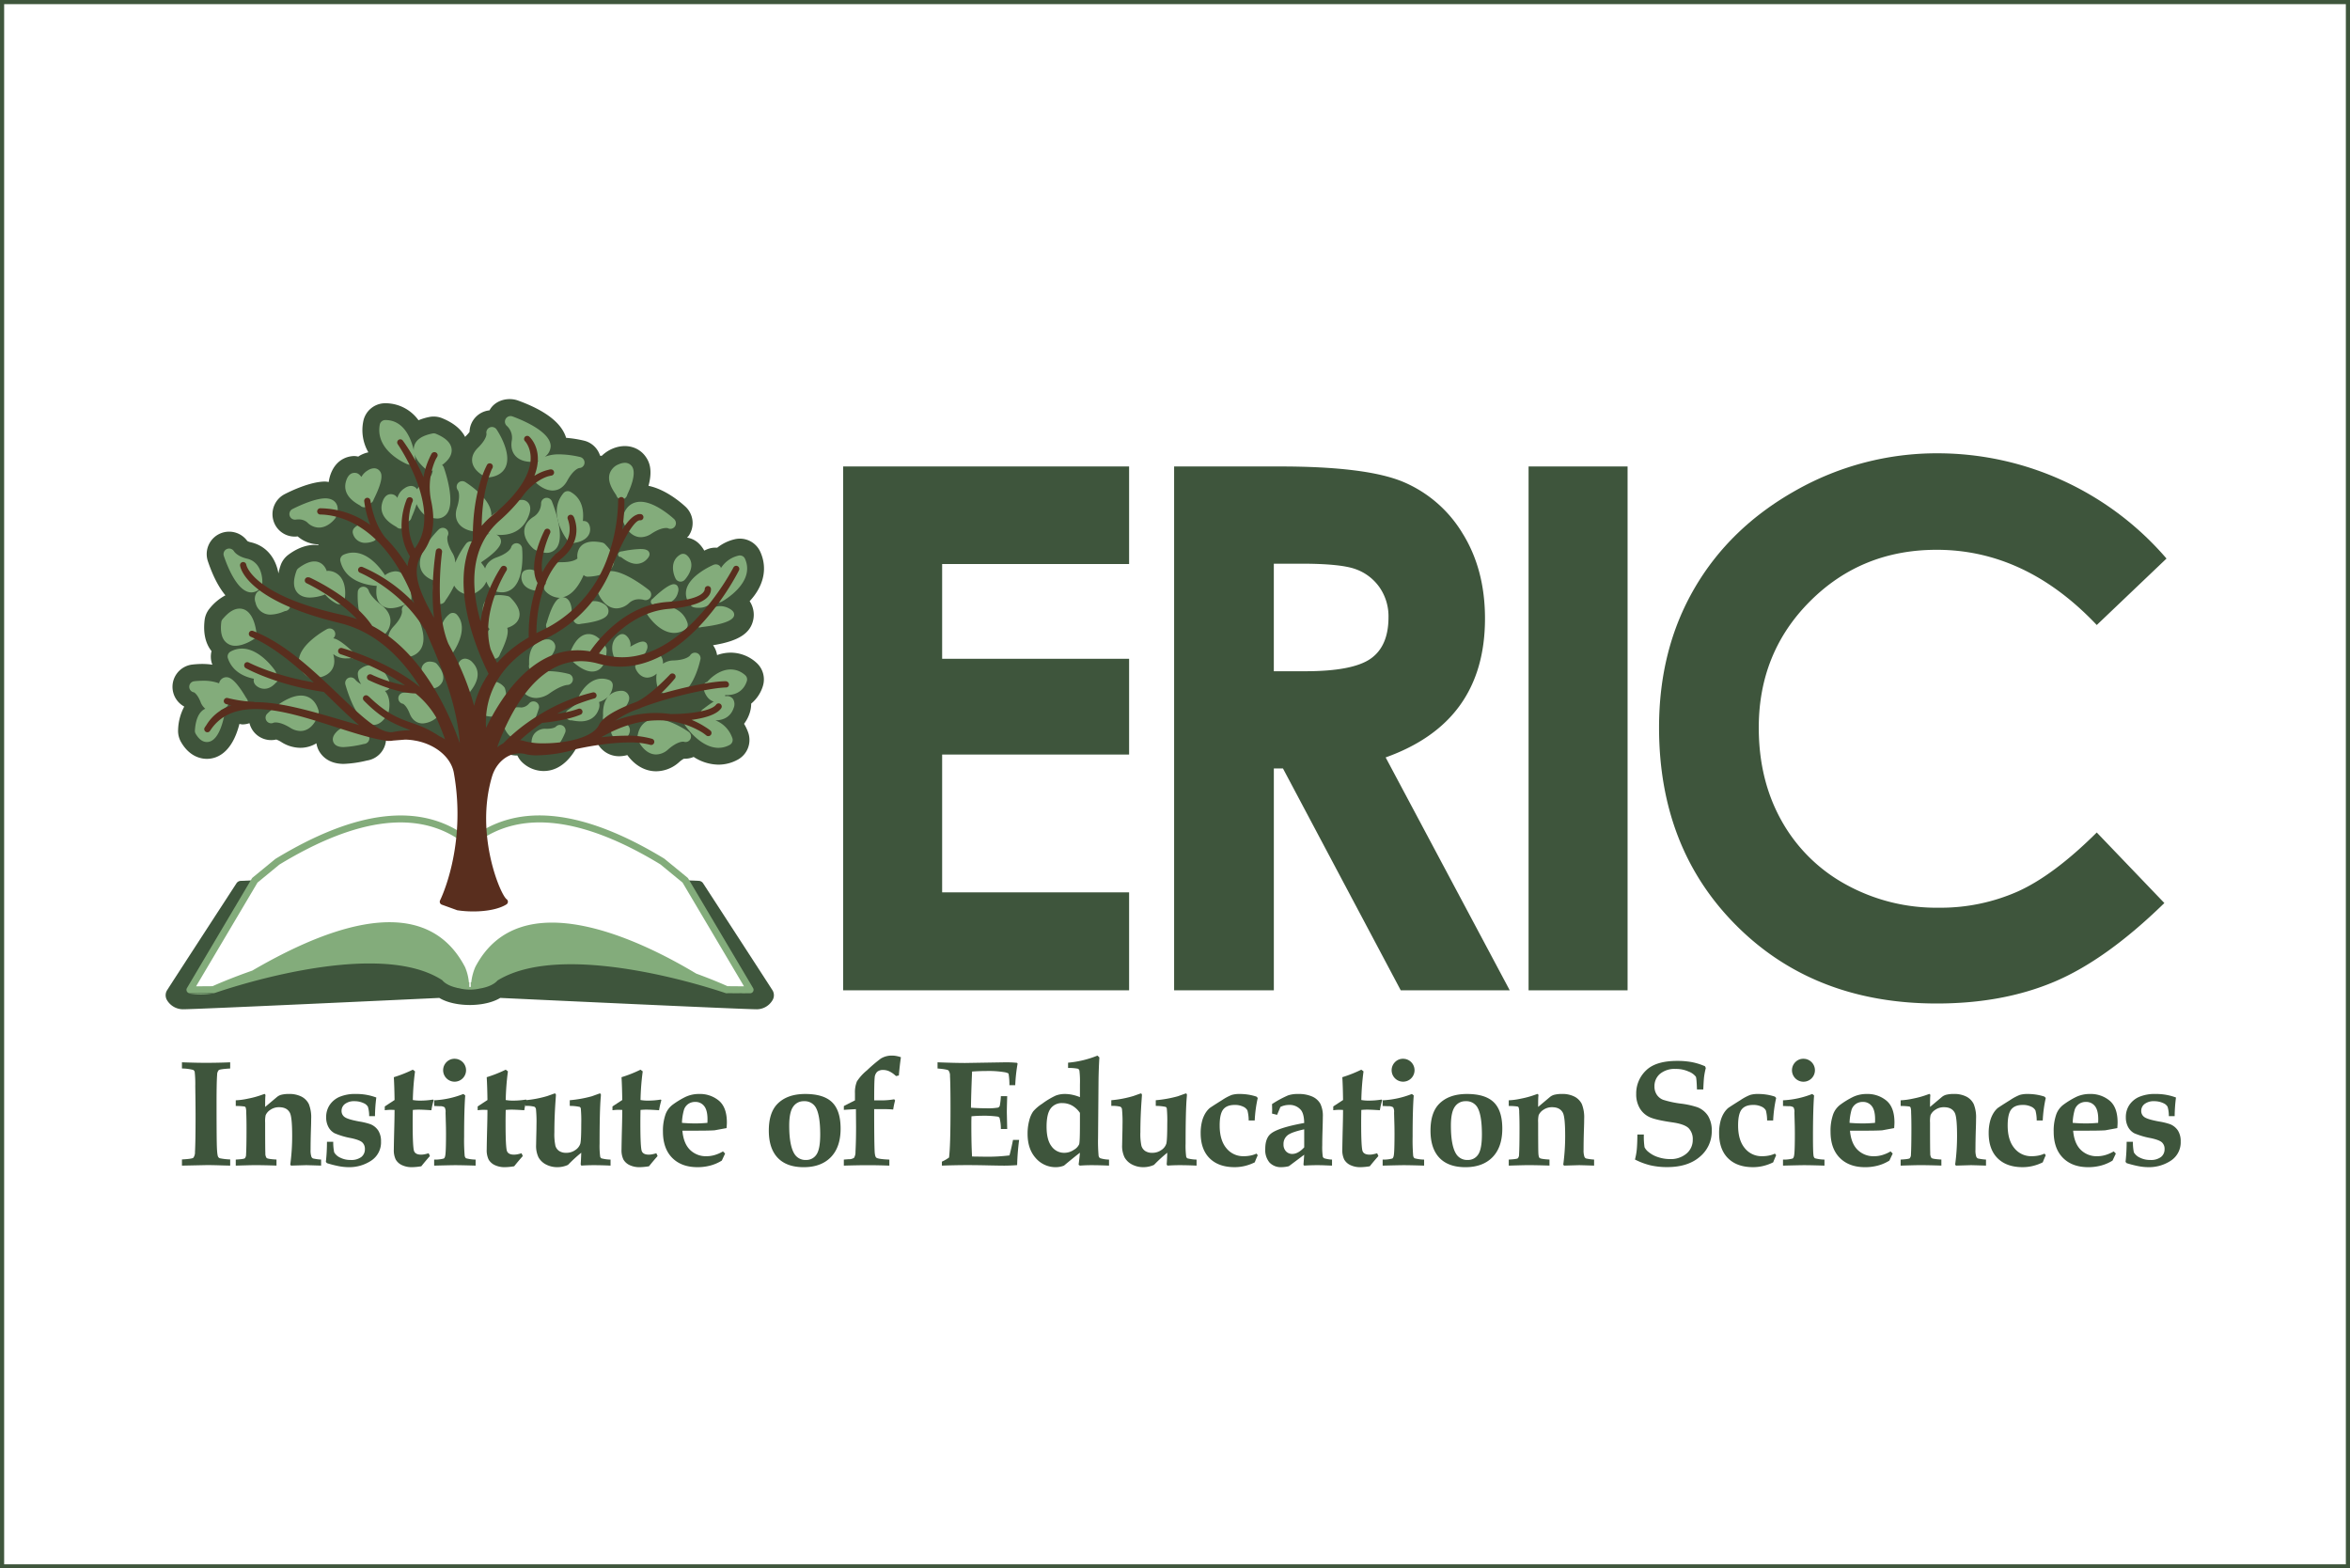 <svg xmlns="http://www.w3.org/2000/svg" viewBox="0 0 1041.425 695.043">
  <rect x="0" y="0" width="1041.425" height="695.043" fill="#808080" stroke="none"/>
  <g id="Layer_2" data-name="Layer 2">
    <g id="eric-logo">
      <g>
        <rect x="0.919" y="0.919" width="1039.586" height="693.205" style="fill: #fff"/>
        <path d="M1039.587,1.838V693.205H1.838V1.838H1039.587M1041.425,0H0V695.043H1041.425V0Z" style="fill: #3f563c"/>
      </g>
      <g id="vector-logo">
        <g>
          <path d="M373.647,206.707H500.371v43.24H417.519v41.98h82.852v42.449H417.519v61.072h82.852v43.4H373.647Z" style="fill: #3e553c"/>
          <path d="M520.32,206.707h46.815q38.451,0,54.777,6.862a56.184,56.184,0,0,1,26.244,22.809q9.924,15.941,9.932,37.713,0,22.885-10.967,38.27T614.064,335.64l54.993,103.208h-48.3l-52.2-98.319h-4.044v98.319H520.32Zm44.186,90.745h13.847q21.074,0,29.022-5.542t7.948-18.369a22.445,22.445,0,0,0-3.937-13.218,21.8,21.8,0,0,0-10.538-8.075q-6.6-2.457-24.228-2.457H564.506Z" style="fill: #3e553c"/>
          <path d="M677.405,206.707h43.873V438.848H677.405Z" style="fill: #3e553c"/>
          <path d="M960.109,247.507,929.2,276.966q-31.53-33.326-70.948-33.33-33.27,0-56.056,22.747t-22.781,56.078q0,23.225,10.087,41.234a72.268,72.268,0,0,0,28.54,28.271,82.862,82.862,0,0,0,41,10.272,84.387,84.387,0,0,0,35.156-7.192q15.924-7.182,35-26.138l29.959,31.26q-25.723,25.105-48.606,34.811t-52.234,9.706q-54.131,0-88.612-34.321t-34.482-87.982q0-34.713,15.708-61.7,15.689-26.985,44.97-43.4a126.869,126.869,0,0,1,63.05-16.409,133.815,133.815,0,0,1,101.155,46.637Z" style="fill: #3e553c"/>
        </g>
        <path d="M342.435,438.99c-.925-1.519-29.644-45.715-30.865-47.6a2.355,2.355,0,0,0-1.863-1.05l-98.863-4.256a2.409,2.409,0,0,0-1.044-.2l-1.526.065-1.691-.065a2.422,2.422,0,0,0-.93.2l-98.983,4.261a2.341,2.341,0,0,0-1.858,1.05c-1.224,1.888-29.968,46.087-30.888,47.613a4.24,4.24,0,0,0,.159,4.315,8.265,8.265,0,0,0,7.01,3.922c6.185,0,103.017-4.532,113.589-5.029,1.672,1.03,5.9,3.063,13.347,3.14.17,0,.343,0,.506,0,7.319-.108,11.489-2.117,13.15-3.14,10.571.5,107.4,5.026,113.591,5.029l.312,0a8.132,8.132,0,0,0,6.695-3.919A4.233,4.233,0,0,0,342.435,438.99Zm-7.159,5.973h0v0Z" style="fill: #3e553c"/>
        <path d="M208.611,438.1h.02c4.945-.048,9.117-1.474,10.769-3.5,26.276-30.366,102.657,5.231,102.657,5.231l10.357.073-28.763-49.379L293.6,382.144c-59.625-36.889-82.185-9.539-84.967-8.62h-.67c-2.781-.919-25.341-28.269-84.97,8.62l-10.057,8.389L84.178,439.912l10.355-.073s76.378-35.6,102.657-5.231c1.645,2.021,5.824,3.447,10.771,3.5" style="fill: #fff"/>
        <g>
          <path d="M333.737,437.836l-28.762-48.552a1.5,1.5,0,0,0-.347-.4L294.4,380.507c-35.868-21.83-64.5-25.022-85.074-9.477-.452.335-.8.615-1.018.762-.255-.161-.595-.432-1.035-.762-20.579-15.537-49.2-12.347-85.253,9.6l-10.059,8.251a1.45,1.45,0,0,0-.348.4L82.855,437.836a1.537,1.537,0,0,0,1.323,2.322h.012l10.354-.07a1.532,1.532,0,0,0,.63-.138c.023-.011.141-.062.325-.146a4.852,4.852,0,0,1-.966.407c-.095.019-.19.024-.288.043h.288s71.238-25.486,101.426-5.913c.012.021.032.031.046.048,1.437,1.732,4.234,2.988,7.671,3.589a18.934,18.934,0,0,0,4.285.562h.67a18.692,18.692,0,0,0,3.9-.473c3.582-.562,6.473-1.843,7.961-3.589,30.988-19.03,101.564,5.776,101.564,5.776l10.357.07-10.357-.113s-.087-.058-.243-.171a1.622,1.622,0,0,0,.232.048l10.357.07h.011a1.537,1.537,0,0,0,1.323-2.322Zm-11.342-.823c-1.429-.644-6.552-2.9-13.848-5.572-25.091-15.059-78.146-40.739-97.912-2.926a23.518,23.518,0,0,0-1.785,6.773c-.08,0-.139.019-.219.019h-.02l.024,2,0,.03h-.67s0-.059,0-.069l.018-1.957a1.536,1.536,0,0,1-.194-.019,22.359,22.359,0,0,0-1.716-6.773c-19.377-37.073-68.022-13.658-94.3,1.6-9.273,3.233-15.913,6.151-17.573,6.9l-7.308.055,27.23-45.981,9.672-7.954c34.705-21.1,62.159-24.357,81.627-9.652a8.131,8.131,0,0,0,2.067,1.324,1.466,1.466,0,0,0,.477.077h.67a1.458,1.458,0,0,0,.477-.077,8.116,8.116,0,0,0,2.069-1.324c19.466-14.7,46.929-11.447,81.444,9.529l9.846,8.077,27.24,45.981Z" style="fill: #83ac7b"/>
          <path d="M94.245,440.254l-10.067.07A33.541,33.541,0,0,0,94.245,440.254Z" style="fill: #83ac7b"/>
        </g>
        <path d="M323.817,289.214a17.88,17.88,0,0,0-6.037,1.08,9.878,9.878,0,0,0-1.792-4.369c11.437-1.858,16.75-5.337,17.889-11.636a10.9,10.9,0,0,0-1.659-7.886c5.54-5.939,8.352-13.717,4.738-21.825a9.932,9.932,0,0,0-11.318-5.627,19.581,19.581,0,0,0-7.8,3.764,9.828,9.828,0,0,0-4.612.753c-.3.13-.716.326-1.127.518a13.283,13.283,0,0,0-2.909-3.607,9.768,9.768,0,0,0-4.731-2.146,9.422,9.422,0,0,0,.692-.734,9.933,9.933,0,0,0-1.395-12.987c-2.11-1.948-8.862-7.693-16.368-9.219,2.058-7.511,0-10.96-.92-12.426-3.013-4.786-9.056-6.6-15.108-4.011a15.657,15.657,0,0,0-4.729,3.167c-.24-.034-.468-.078-.715-.113a9.892,9.892,0,0,0-6.945-6.6,51.5,51.5,0,0,0-8.088-1.294c-1.948-6.506-9.04-12.049-21.238-16.5-4.668-1.693-10.4-.064-12.712,4.322a9.846,9.846,0,0,0-8.852,9.544,12.193,12.193,0,0,1-1.5,1.716c-.173.169-.3.342-.459.513-1.537-2.961-4.518-5.972-10.152-8.28a9.933,9.933,0,0,0-5.675-.56,25.676,25.676,0,0,0-4.831,1.453,18.085,18.085,0,0,0-14.791-7.535,9.934,9.934,0,0,0-9.7,8.111,19.594,19.594,0,0,0,2.276,13.64,13.188,13.188,0,0,0-3.841,1.47c-.189.111-.427.284-.637.42a10.166,10.166,0,0,0-1.683-.242c-1.762,0-7.73.565-10.494,7.85a16.39,16.39,0,0,0-.914,3.654,13.5,13.5,0,0,0-1.523-.2c-6.638,0-15.44,4.269-17.98,5.575A10,10,0,0,0,121.262,231a9.842,9.842,0,0,0,10.66,6.7,14.356,14.356,0,0,0,9.185,3.529c-.015.109-.04.22-.059.331-4.019-.476-8.6.811-13.231,4.248a9.941,9.941,0,0,0-3.409,4.564,27.354,27.354,0,0,0-1.018,3.722c-1.053-6.2-4.872-12.116-12.277-13.8a5.1,5.1,0,0,1-1.513-.558,9.931,9.931,0,0,0-17.472,8.975c2.217,6.569,4.824,11.564,7.768,15.1a22.52,22.52,0,0,0-6.96,5.778,9.934,9.934,0,0,0-2.266,5.232c-.678,5.754.4,10.336,3.072,13.718a9.9,9.9,0,0,0,.182,5.515c.06.178.155.328.216.5a32.8,32.8,0,0,0-4.191-.333,40.277,40.277,0,0,0-4.878.287,9.941,9.941,0,0,0-3.439,18.585c.006.008.011.028.017.035a23.145,23.145,0,0,0-2.715,10.125,9.937,9.937,0,0,0,1.327,5.629c3.74,6.43,8.764,7.392,11.424,7.392h0c4.017,0,11.039-2.165,14.418-15.483a10.149,10.149,0,0,0,1.253.222h.132a9.875,9.875,0,0,0,3.074-.543,9.887,9.887,0,0,0,11.861,7.237,11.061,11.061,0,0,1,2.25,1.12,15.931,15.931,0,0,0,8.463,2.557,13.713,13.713,0,0,0,7.086-2,11.146,11.146,0,0,0,.7,2.477c.872,2,3.727,6.644,11.395,6.646h0a50.853,50.853,0,0,0,10.261-1.479l.36-.064a9.931,9.931,0,0,0,8.168-9.642c1.855-.919,3.738-.677,5.488-3.034,2.547,3.487,6.349,3.739,10.738,3.739a14.624,14.624,0,0,0,4.551-.8c.437.275.874.557,1.3.841a50.817,50.817,0,0,1,8.188,6.4c3.26,3.285,9.294,3.213,13.7,2.544,2.187-.34,3.162-1.589,5.155-2.533.94-.452,1.91-.843,2.866-1.258a12.006,12.006,0,0,0,5.919,1.576c.09,0,.171-.028.26-.028a9.915,9.915,0,0,0,2.146,3.037,13.819,13.819,0,0,0,9.485,3.861c8.614,0,13.52-7.876,15.613-12.329a13.713,13.713,0,0,0,5.872-1.325c.5-.261,1-.566,1.5-.847a10.805,10.805,0,0,0,10.716,7.944,13.418,13.418,0,0,0,3.4-.513c2.75,3.818,7.117,7.184,12.779,7.184a15.368,15.368,0,0,0,10.225-4.087,11.026,11.026,0,0,1,2.057-1.482,9.818,9.818,0,0,0,4.335-.794,20.516,20.516,0,0,0,10.974,3.424,17.685,17.685,0,0,0,8.616-2.238,9.932,9.932,0,0,0,4.66-11.757,20.147,20.147,0,0,0-1.915-4.1,15.872,15.872,0,0,0,2.435-4.6,13.268,13.268,0,0,0,.725-4.349,16.165,16.165,0,0,0,5.16-7.707,9.926,9.926,0,0,0-2.9-10.475A17.01,17.01,0,0,0,323.817,289.214ZM152.323,328.565h0v0Z" style="fill: #3f543b"/>
        <g>
          <path d="M229.852,274.249c1.115-2.733-.114-5.912-3.658-9.445a2.45,2.45,0,0,0-1.256-.677,19.052,19.052,0,0,0-3.77-.427c-3.785,0-5.55,1.663-6.363,3.056-2.364,4.06.813,10.085,1.475,11.252a2.477,2.477,0,0,0,.7.711c-3.141,3.628-1.261,8.641-.557,10.478.068.18.13.334.176.462a2.484,2.484,0,0,0,1.555,2.1,2.514,2.514,0,0,0,.92.178,2.486,2.486,0,0,0,2.307-1.567l.251-.631c3.754-7.487,3.6-10.266,3.147-11.487C226.934,277.541,228.994,276.348,229.852,274.249Z" style="fill: #83ac7b"/>
          <path d="M145.256,252.956a2.4,2.4,0,0,0-.444.128,7.426,7.426,0,0,0-1.314-2.391,5.424,5.424,0,0,0-4.2-1.9c-2.032,0-4.334.976-7.038,2.985a2.463,2.463,0,0,0-.852,1.141c-1.491,4.076-1.488,7.1.011,9.244.841,1.2,2.557,2.636,5.959,2.636a20.257,20.257,0,0,0,6.475-1.278c.082-.03.125-.108.2-.146a15.43,15.43,0,0,0,5.232,4.148,2.48,2.48,0,0,0,3.486-1.835c.111-.651,1-6.457-1.9-10.052a7.269,7.269,0,0,0-5.5-2.682Z" style="fill: #83ac7b"/>
          <path d="M275.95,229.133a2.494,2.494,0,0,0,.01,1.317c.8,2.818,3.4,7.591,8.065,7.591a8.556,8.556,0,0,0,4.678-1.556c3.332-2.183,5.494-2.508,6.485-2.508a2.833,2.833,0,0,1,.828.1,2.358,2.358,0,0,0,1.088.269,2.47,2.47,0,0,0,2.016-1.083,2.539,2.539,0,0,0-.417-3.278c-.844-.779-8.445-7.634-14.88-7.634C281.562,222.347,277.531,223.227,275.95,229.133Z" style="fill: #83ac7b"/>
          <path d="M111.39,262.512a5.574,5.574,0,0,0,4.171-2.013,2.48,2.48,0,0,0,.64-1.425c.337-3.379-.643-10.137-6.774-11.527-4.31-1-5.686-3.169-5.742-3.261a2.535,2.535,0,0,0-2.153-1.206,2.392,2.392,0,0,0-1.031.233,2.453,2.453,0,0,0-1.315,3.013C100.827,251.194,105.308,262.512,111.39,262.512Z" style="fill: #83ac7b"/>
          <path d="M283.813,243.29a47.4,47.4,0,0,0-7.926.99l-.676.093c-.677.091-1.416.685-1.325,1.364.084.621.395,1.044.961,1.044a1.135,1.135,0,0,0,.172-.013,6.838,6.838,0,0,1,.668.456c1.287.921,3.685,2.635,6.367,2.635a6.322,6.322,0,0,0,4.584-2.015c.4-.408,1.638-1.65,1.069-3.017S285.33,243.29,283.813,243.29Z" style="fill: #83ac7b"/>
          <path d="M236.494,243.246a2.379,2.379,0,0,0,.52.335,12.007,12.007,0,0,0,5.128,1.405,5.465,5.465,0,0,0,4.673-2.377c3.424-5.032-.843-16.912-2.23-20.432a2.481,2.481,0,0,0-2.311-1.571,2.352,2.352,0,0,0-.482.045,2.483,2.483,0,0,0-2,2.46,7.107,7.107,0,0,1-3.137,5.772c-3.311,1.987-4.164,4.413-4.3,6.1C232.016,239.358,236.033,242.863,236.494,243.246Z" style="fill: #83ac7b"/>
          <path d="M226.851,194.912c-.526,2.828-.063,5.148,1.389,6.9,1.966,2.369,5.1,2.866,7.378,2.866a13.118,13.118,0,0,0,1.877-.123,2.677,2.677,0,0,0,.591-.164c.328-.137.558-.3.862-.449a7.292,7.292,0,0,0-1.03.951c-1.557,1.972-1.971,4.555-1.227,7.676a2.462,2.462,0,0,0,.63,1.156c.363.371,3.644,3.638,7.547,3.638,1.9,0,4.567-.758,6.527-4.371,2.808-5.164,5.267-5.584,5.293-5.587a2.409,2.409,0,0,0,2.343-2.19,2.533,2.533,0,0,0-1.917-2.687,41.849,41.849,0,0,0-9.282-1.19,16.9,16.9,0,0,0-6.431,1.1,5.93,5.93,0,0,0,2.63-4.811c-.158-6.488-13-11.67-16.932-13.1a2.52,2.52,0,0,0-.851-.147,2.483,2.483,0,0,0-1.628,4.357A7.1,7.1,0,0,1,226.851,194.912Z" style="fill: #83ac7b"/>
          <path d="M238.884,313.305a2.47,2.47,0,0,0-2.465-2.481h-.032c-.058,0-.119,0-.179,0a2.457,2.457,0,0,0-1.138.373,2.39,2.39,0,0,0-.572.5h0v0c-.027.029-.051.061-.075.092a4.782,4.782,0,0,1-3.328,1.723,3.74,3.74,0,0,1-.376-.021,9.445,9.445,0,0,0-1.006-.055,5.967,5.967,0,0,0-4.846,2.114c-2.125,2.591-1.439,6.439-1.355,6.871a2.428,2.428,0,0,0,.2.589c1.378,2.874,3.165,4.332,5.312,4.332,5.018,0,8.389-8.961,9.673-13.081A2.441,2.441,0,0,0,238.884,313.305Z" style="fill: #83ac7b"/>
          <path d="M172.877,302.88c-.259-.84-2.708-8.2-8.433-8.2a7.985,7.985,0,0,0-4.917,1.9,2.485,2.485,0,0,0-.953,2.033,8.51,8.51,0,0,0,1.484,4.581,8.933,8.933,0,0,1-2.6-2,2.473,2.473,0,0,0-2-1.011,2.478,2.478,0,0,0-2.391,3.157c1.189,4.2,5.585,17.9,12.341,17.9,2.579,0,4.824-1.833,6.67-5.447a2.559,2.559,0,0,0,.212-.583c.123-.557,1.141-5.52-1.486-8.8-.062-.08-.162-.161-.232-.242.345-.083.61-.156.675-.174A2.485,2.485,0,0,0,172.877,302.88Z" style="fill: #83ac7b"/>
          <path d="M104.352,286.164c3.752,0,7.821-2.715,8.273-3.027a2.478,2.478,0,0,0,1.066-2.279c-.176-1.866-1.369-11.163-7.551-11.163-2.4,0-4.853,1.532-7.506,4.682a2.474,2.474,0,0,0-.567,1.307c-.467,3.948.084,6.741,1.678,8.534A5.932,5.932,0,0,0,104.352,286.164Z" style="fill: #83ac7b"/>
          <path d="M268.822,288.066a2.5,2.5,0,0,0-.37-1.374c-2.383-3.844-4.864-5.713-7.59-5.713-5.419,0-7.981,7.462-8.44,8.954a2.482,2.482,0,0,0,.586,2.452c.837.868,5.221,5.2,9.413,5.2C264.713,297.581,268.594,296.347,268.822,288.066Z" style="fill: #83ac7b"/>
          <path d="M179.23,291.389c.067,0,.132,0,.2-.008,4.5-.363,6.49-2.554,7.373-4.331,3.169-6.369-3.383-16.987-4.142-18.178a2.484,2.484,0,0,0-2.093-1.148,2.451,2.451,0,0,0-1.037.227,2.479,2.479,0,0,0-1.372,2.853c.023.215.2,2.647-3.673,6.724-2.48,2.626-2.657,5.081-2.365,6.68.773,4.259,5.487,6.671,6.021,6.929A2.473,2.473,0,0,0,179.23,291.389Z" style="fill: #83ac7b"/>
          <path d="M215.275,211.364a2.48,2.48,0,0,0,1,.21,2.173,2.173,0,0,0,.243-.012c4.649-.459,6.651-2.725,7.509-4.542,2.9-6.138-3.241-15.643-3.952-16.7a2.482,2.482,0,0,0-4.483,1.933c.013.232.032,2.42-3.778,6.163-2.587,2.544-2.791,4.93-2.507,6.483C210.052,208.959,214.743,211.132,215.275,211.364Z" style="fill: #83ac7b"/>
          <path d="M182.573,306.75a33.651,33.651,0,0,0-3.884.22,2.482,2.482,0,0,0-.043,4.917c-.084,0,1.464.637,2.915,4.339,1.482,3.787,4.255,4.35,5.777,4.35a10.289,10.289,0,0,0,5.734-2.219,2.5,2.5,0,0,0,.767-1.067c1.22-3.271.422-5.476-.464-6.75C191.629,308.026,187.994,306.75,182.573,306.75Z" style="fill: #83ac7b"/>
          <path d="M133.353,308.231c-6.482,0-14.066,7.195-14.908,8.017a2.482,2.482,0,0,0,2.9,3.97c0,.006,0,.007,0,.007a4.8,4.8,0,0,1,.847-.077c.981,0,3.121.3,6.414,2.343a8.628,8.628,0,0,0,4.538,1.437c4.766,0,7.291-4.9,8.032-7.791a2.451,2.451,0,0,0-.022-1.316C139.468,309.087,135.544,308.231,133.353,308.231Z" style="fill: #83ac7b"/>
          <path d="M159.208,223.8c.163.092.306.173.422.24a2.486,2.486,0,0,0,2.5.662,2.432,2.432,0,0,0,1.571-1.511,2.4,2.4,0,0,0,1.709-1.378l.254-.633c4.635-9.251,3.328-11.368,2.834-12.162a3.134,3.134,0,0,0-2.726-1.5,5.141,5.141,0,0,0-2.606.827,7.83,7.83,0,0,0-3.026,3.006c-1.255-1.752-2.355-1.812-3.046-1.812-1.083,0-2.577.523-3.522,3.022C151.1,219.129,157.205,222.647,159.208,223.8Z" style="fill: #83ac7b"/>
          <path d="M130.728,230.279a2.473,2.473,0,0,0,.435-.037,7.581,7.581,0,0,1,1.058-.067,5.735,5.735,0,0,1,3.936,1.307,7.3,7.3,0,0,0,5.191,2.306c4.089,0,6.949-3.712,7.262-4.136a2.6,2.6,0,0,0,.317-.58c1.007-2.594.983-4.606-.071-6.143-.65-.954-1.993-2.086-4.691-2.086-5.2,0-13.625,4.261-14.571,4.748a2.482,2.482,0,0,0,1.134,4.688Z" style="fill: #83ac7b"/>
          <path d="M223.886,305.4a2.471,2.471,0,0,0-.741-1.248,7.2,7.2,0,0,0-4.734-2.279,4.274,4.274,0,0,0-3.209,1.439c-2.6,2.836-2.25,9.587-2.08,11.592a2.484,2.484,0,0,0,1.645,2.128,9.993,9.993,0,0,0,3.109.511,6.27,6.27,0,0,0,5.148-2.309C224.692,313.106,224.977,309.889,223.886,305.4Z" style="fill: #83ac7b"/>
          <path d="M306.238,268.388a2.5,2.5,0,0,0,1.333.765,10.14,10.14,0,0,0,1.943.177,7.837,7.837,0,0,0,5.733-2.144,6.713,6.713,0,0,0,1.15-1.855,2.442,2.442,0,0,0,1.015,1.278,2.486,2.486,0,0,0,2.424.021c.62-.338,15.054-8.394,10.319-19.019a2.484,2.484,0,0,0-2.268-1.472,2.3,2.3,0,0,0-.563.065,12.492,12.492,0,0,0-7.863,5.593c-.061-.178-.015-.367-.116-.534a2.461,2.461,0,0,0-2.13-1.17,2.572,2.572,0,0,0-.769.117,2.485,2.485,0,0,0-.32.12c-1.317.575-10.643,4.846-12,11.076A7.664,7.664,0,0,0,306.238,268.388Z" style="fill: #83ac7b"/>
          <path d="M286.724,270.127a2.487,2.487,0,0,0,.2,2.322c.534.82,5.39,8.019,11.861,8.019a8.8,8.8,0,0,0,4.9-1.517,2.484,2.484,0,0,0,1.007-2.8c-1.545-5.027-5.99-7.8-12.512-7.8a20.305,20.305,0,0,0-3.646.309A2.477,2.477,0,0,0,286.724,270.127Z" style="fill: #83ac7b"/>
          <path d="M166.965,259.641c-.491,3.447-.086,6.02,1.338,7.739a6.09,6.09,0,0,0,4.923,2.124c3.584,0,7.443-2.205,7.87-2.456a2.481,2.481,0,0,0,1.226-2.2c-.13-5.386-2.077-11.675-7.139-11.675a8.178,8.178,0,0,0-4.566,1.725c-1.793-2.8-7.069-10.018-14.055-10.018a10.362,10.362,0,0,0-4.321.957,2.481,2.481,0,0,0-1.389,2.835C152.98,257.594,162.533,259.319,166.965,259.641Z" style="fill: #83ac7b"/>
          <path d="M202.533,272.437a2.479,2.479,0,0,0-3.419-.28c-6.747,5.469-3.028,16.146-2.869,16.6a2.491,2.491,0,0,0,1.985,1.622,3.033,3.033,0,0,0,.354.023,2.477,2.477,0,0,0,2.006-1.021C200.9,288.95,208.179,278.8,202.533,272.437Z" style="fill: #83ac7b"/>
          <path d="M299.4,256.392a2.471,2.471,0,0,0,1.859,1.325,2.728,2.728,0,0,0,.348.025,2.475,2.475,0,0,0,1.807-.78c.325-.343,3.146-3.444,2.967-6.859a5.681,5.681,0,0,0-2.041-4.078,2.486,2.486,0,0,0-2.89-.251C296.914,248.478,298.124,253.9,299.4,256.392Z" style="fill: #83ac7b"/>
          <path d="M231.194,254.571a5.5,5.5,0,0,0,1,4.563c1.839,2.359,5.233,2.625,5.612,2.65.053,0,.1,0,.15,0a2.483,2.483,0,0,0,2.474-2.7c-.3-3.345-2.183-6.721-5.722-6.721a5.869,5.869,0,0,0-1.852.311A2.475,2.475,0,0,0,231.194,254.571Z" style="fill: #83ac7b"/>
          <path d="M160.762,232.289a5.171,5.171,0,0,0-3.766,1.7,2.489,2.489,0,0,0-.593,2.451A5.524,5.524,0,0,0,162,240.551a9.767,9.767,0,0,0,3.614-.767,2.485,2.485,0,0,0,1.08-3.6C166.277,235.528,164.037,232.289,160.762,232.289Z" style="fill: #83ac7b"/>
          <path d="M252.8,217.955a2.487,2.487,0,0,0-3.108.582c-7.56,9.066,1.728,20.856,2.128,21.353a2.485,2.485,0,0,0,1.936.929,2.568,2.568,0,0,0,.314-.019,2.533,2.533,0,0,0,.8-.319,2.73,2.73,0,0,0,.359-.03c.693-.117,4.227-.823,5.692-3.477a5.053,5.053,0,0,0,.136-4.566,2.489,2.489,0,0,0-2.02-1.51c-.258-.027-.5-.037-.74-.04C258.8,226.215,258.018,220.843,252.8,217.955Z" style="fill: #83ac7b"/>
          <path d="M180.592,205.743a2.454,2.454,0,0,0,.927.18,2.481,2.481,0,0,0,2.476-2.7c-.011-.128-.076-.78-.238-1.751,1.171,3.355,4.484,6.093,5.328,6.746a2.478,2.478,0,0,0,2.5.323c.041-.017.128-.058.177-.08a6.882,6.882,0,0,1-3.3,5.027,8.978,8.978,0,0,0-3.623,3.36c-.011-.019-.026-.049-.038-.065a3.127,3.127,0,0,0-2.671-1.437,4.993,4.993,0,0,0-2.73.954,7.352,7.352,0,0,0-3.3,4.332,3.3,3.3,0,0,0-2.933-1.644c-1.087,0-2.574.524-3.519,3.017-2.487,6.563,3.615,10.084,5.622,11.242.165.1.309.175.427.247a2.488,2.488,0,0,0,1.8.769,2.446,2.446,0,0,0,2.4-2.968c.009,0,.019,0,.028,0a2.483,2.483,0,0,0,2.352-1.693l.216-.642a46.247,46.247,0,0,0,2.12-5.56,13.971,13.971,0,0,0,3.142,4.424,2.217,2.217,0,0,0,.5.355,11.636,11.636,0,0,0,5.339,1.6,5.419,5.419,0,0,0,4.56-2.292c3.6-5.072-.613-17.9-1.494-20.416a2.418,2.418,0,0,0-.758-1c2.169-1.569,4.286-3.787,4.264-6.541-.025-2.952-2.382-5.411-7.011-7.31a2.467,2.467,0,0,0-.942-.185,2.307,2.307,0,0,0-.476.046c-4.78.933-7.554,2.873-8.241,5.764a5.677,5.677,0,0,0-.126,1.676c-1.153-5.031-4.3-13.384-12.567-13.384h-.071a2.478,2.478,0,0,0-2.427,2.024C166.142,199.76,180,205.505,180.592,205.743Z" style="fill: #83ac7b"/>
          <path d="M323.817,296.661c-5.426,0-9.629,4.593-10.408,5.5a2.422,2.422,0,0,0-1.22.79,2.475,2.475,0,0,0-.471,2.013c.4,1.977,1.789,5.149,4.572,5.918-1.651,1.04-3.245,2.217-4.406,3.128l-.446.31a2.462,2.462,0,0,0-.683,3.281,28.766,28.766,0,0,0-2.975-.155,22.306,22.306,0,0,0-2.41.113,2.483,2.483,0,0,0-1.786,3.838c.27.407,6.719,9.995,14.794,9.995a10.289,10.289,0,0,0,5.024-1.317,2.487,2.487,0,0,0,1.167-2.939,12.947,12.947,0,0,0-7.509-7.924c4.022-.025,6.886-1.957,8.061-5.459a4.408,4.408,0,0,0-.255-3.97,3.235,3.235,0,0,0-2.711-1.324,4.693,4.693,0,0,0-.8.109c.007-.044.042-.075.043-.123.013-.173-.017-.307-.013-.469.245.014.488.038.739.038,4.429,0,7.574-2.2,8.846-6.19a2.486,2.486,0,0,0-.727-2.62A9.554,9.554,0,0,0,323.817,296.661Z" style="fill: #83ac7b"/>
          <path d="M113.7,262.73a4.794,4.794,0,0,0-.449,4.354A6.654,6.654,0,0,0,120,272.356,16.564,16.564,0,0,0,125.762,271c.213-.08.4-.156.552-.21a2.483,2.483,0,0,0,1.044-4.643l-.589-.329c-1.345-.959-6.681-4.519-9.973-4.519A3.73,3.73,0,0,0,113.7,262.73Z" style="fill: #83ac7b"/>
          <path d="M273.121,219.476a2.483,2.483,0,0,0,4.733.136l.224-.644c1.507-3.11,3.936-9.2,2.087-12.134a3.751,3.751,0,0,0-3.263-1.745,6.6,6.6,0,0,0-2.606.614,6.729,6.729,0,0,0-4.129,4.231c-1.046,3.491,1.326,7.074,2.6,9C272.9,219.145,273.029,219.327,273.121,219.476Z" style="fill: #83ac7b"/>
          <path d="M198.347,237.6c.046-.089.088-.179.126-.272a2.411,2.411,0,0,0-.775-2.937,2.364,2.364,0,0,0-1.461-.491,2.628,2.628,0,0,0-1.831.753c-1,.991-9.774,9.872-8.116,16.8.458,1.914,1.91,4.474,6.138,5.849-.966,2.8-.276,5.9.044,7.277.043.18.082.336.108.467a2.483,2.483,0,0,0,4.618,1.4l.338-.571a40.133,40.133,0,0,0,3.741-6.388c.905,1.682,2.712,3.521,6.56,4.168a2.708,2.708,0,0,0,.411.031,2.5,2.5,0,0,0,.9-.168c.526-.2,4.95-2.052,6.365-5.826a14.33,14.33,0,0,0,1.7,3.072,2.47,2.47,0,0,0,1.04.809,11,11,0,0,0,4.151.905,7.311,7.311,0,0,0,5.535-2.457c4.452-4.9,3.551-15.821,3.431-17.053a2.478,2.478,0,0,0-2.373-2.241.8.8,0,0,0-.1,0,2.483,2.483,0,0,0-2.419,1.924c-.075.2-1.022,2.454-6.339,4.332-3.392,1.2-4.665,3.3-5.135,4.856-.008.028,0,.051-.013.079a10.045,10.045,0,0,0-1.03-1.632c-.291-.368-.526-.7-.767-1.039l.4-.33c9.38-6.363,8.593-8.919,8.26-10.009a3.233,3.233,0,0,0-1.907-1.975c.6.051,1.166.121,1.811.121,6.1,0,10.423-2.927,12.521-8.461.583-1.549,1.222-3.8.027-5.525a3.655,3.655,0,0,0-3.146-1.543c-3.3,0-9.356,4.015-13.461,7.045.009-.118.046-.255.048-.366.1-7.118-10.386-13.861-11.583-14.607a2.484,2.484,0,0,0-3.233,3.683c.114.179,1.321,2.3-.418,7.669-1.1,3.426-.206,5.712.743,7.028,2.535,3.516,7.84,3.662,8.437,3.667h.021a2.5,2.5,0,0,0,1.251-.336c.3-.177.475-.373.742-.556a1.132,1.132,0,0,0,.841.476,1.021,1.021,0,0,0,.586-.2c.116,0,.375.058.539.081l.544.781a1.967,1.967,0,0,1-1.083.377,11.948,11.948,0,0,1,1.229.2c.224.04.537.08.788.124a7.425,7.425,0,0,0-6.531,4.57,2.511,2.511,0,0,0-.856-.943,2.32,2.32,0,0,0-1.163-.305,2.61,2.61,0,0,0-2.007.961c-.025.026-.046.056-.071.088a40.369,40.369,0,0,0-4.776,8.387,8.56,8.56,0,0,0-1.309-4.4C197.742,240.349,198.223,238.014,198.347,237.6Z" style="fill: #83ac7b"/>
          <path d="M192.451,293.5a6.825,6.825,0,0,0-1.938-.315,3.6,3.6,0,0,0-3.289,1.827c-1.318,2.417.513,6.208,2.286,8.962a2.469,2.469,0,0,0,2.087,1.139,2.164,2.164,0,0,0,.383-.03,5.321,5.321,0,0,0,4.175-3.219c1.2-3.243-1.6-6.519-2.521-7.6A2.49,2.49,0,0,0,192.451,293.5Z" style="fill: #83ac7b"/>
          <path d="M274.889,320.192a11.648,11.648,0,0,0-2.089.208,2.48,2.48,0,0,0-1.917,1.838,4.829,4.829,0,0,0,.687,4.012,3.745,3.745,0,0,0,3.033,1.409,6.868,6.868,0,0,0,2.5-.543,2.479,2.479,0,0,0,1.15-.927c1.246-1.855.971-3.255.519-4.1C278.309,321.225,277.262,320.192,274.889,320.192Z" style="fill: #83ac7b"/>
          <path d="M305.118,324.261c-.822-.575-8.229-5.61-14.364-5.61-4.638,0-7.653,2.884-8.273,7.911a2.458,2.458,0,0,0,.191,1.3c.292.663,2.986,6.47,8.115,6.47a8.1,8.1,0,0,0,5.332-2.253c3.533-3.081,5.792-3.415,6.6-3.415a1.678,1.678,0,0,1,.307.022,2.394,2.394,0,0,0,.794.136,2.446,2.446,0,0,0,2.166-1.372A2.53,2.53,0,0,0,305.118,324.261Z" style="fill: #83ac7b"/>
          <path d="M289.552,267.9a.96.96,0,0,0,.627-.248l.712.029c.471.03,1.044.062,1.67.062,5.551,0,7.378-2.927,7.93-5.381a3.258,3.258,0,0,0-.318-2.758,1.945,1.945,0,0,0-1.564-.716c-2.529,0-7.667,4.788-9.117,6.2l-.521.438a1.418,1.418,0,0,0-.347,1.862A1.261,1.261,0,0,0,289.552,267.9Z" style="fill: #83ac7b"/>
          <path d="M256.679,243.057a7.316,7.316,0,0,0-.781,4.432c-.586.494-2.407,1.64-6.776,1.64l-.427,0h0c-3.7,0-5.576,1.525-6.531,2.806-2.576,3.455-1.175,8.532-1,9.1a2.493,2.493,0,0,0,.695,1.115,9.141,9.141,0,0,0,6.19,2.776c.062,0,.115-.035.175-.035-1.4.557-3.494,2.688-5.886,10.955l-.179.442a2.478,2.478,0,0,0,1.42,3.207,2.409,2.409,0,0,0,.894.171,2.493,2.493,0,0,0,1.682-.659c.121-.062.274-.135.446-.219,2.074-1.027,8.395-4.148,6.339-10.852-.87-2.829-2.579-3.25-3.522-3.25-.067,0-.16.008-.237.012,4.534-.771,7.656-5.727,9.473-9.913a2.424,2.424,0,0,0,1.677.77h.022a22.632,22.632,0,0,0,6.423-1.045,5.241,5.241,0,0,0-.475.46c-1.409,1.63-1.847,4.075-1.342,7.467a2.381,2.381,0,0,0,.165.594c.279.673,2.9,6.561,8.119,6.561a8.494,8.494,0,0,0,5.655-2.465,6.315,6.315,0,0,1,4.355-1.566,7.981,7.981,0,0,1,2.1.27,2.445,2.445,0,0,0,.732.111,2.482,2.482,0,0,0,1.571-4.413c-1.081-.867-10.722-8.451-16.881-8.451a6.764,6.764,0,0,0-1.3.144,6.028,6.028,0,0,0,2.268-2.674c1.116-2.733-.112-5.912-3.656-9.444a2.463,2.463,0,0,0-1.255-.68,19.379,19.379,0,0,0-3.777-.427C259.255,240,257.492,241.661,256.679,243.057Z" style="fill: #83ac7b"/>
          <path d="M286.892,300.281a6.456,6.456,0,0,0,4.123-1.79,13.368,13.368,0,0,0,.532,6.445,2.487,2.487,0,0,0,.748,1.08,9.336,9.336,0,0,0,5.968,2.478c8.081,0,11.5-13.462,12.067-16.008a2.4,2.4,0,0,0,.126-.776,2.468,2.468,0,0,0-2.449-2.481h-.048a2.5,2.5,0,0,0-.309.018,2.437,2.437,0,0,0-1.1.418,2.552,2.552,0,0,0-.623.613c-.039.057-.076.113-.112.175-.144.184-1.732,2.024-7.332,2.216a8.291,8.291,0,0,0-4.679,1.458,5.29,5.29,0,0,0-1.18-3.76,3.779,3.779,0,0,0-2.776-1.158c-2.873,0-6.274,3.051-7.6,4.365a2.49,2.49,0,0,0-.583,2.628C282.226,297.717,283.957,300.281,286.892,300.281Z" style="fill: #83ac7b"/>
          <path d="M163.454,261.887A2.552,2.552,0,0,0,161.031,260a2.294,2.294,0,0,0-.234.013,2.445,2.445,0,0,0-2.243,2.264c-.075,1.164-.584,11.526,4.093,16.507a8.284,8.284,0,0,0,6.185,2.677l.37-.006a2.508,2.508,0,0,0,1.71-.774,8.3,8.3,0,0,0,2.111-6.018c-.194-2.447-1.56-4.66-4.053-6.569C164.178,264.423,163.46,261.912,163.454,261.887Z" style="fill: #83ac7b"/>
          <path d="M147.8,290.37c-.054-.2-.049-.33-.094-.524a8.614,8.614,0,0,0,5.925,1.9c.592,0,1.132-.032,1.58-.055l.314-.254a1.242,1.242,0,0,0,1.6-1.9l-.444-.368c-1.472-1.445-6.365-6.044-8.947-6.27.023-.044.067-.151.083-.176.04-.046.085-.09.122-.138a2.414,2.414,0,0,0,.133-3.106,2.454,2.454,0,0,0-1.989-.976,2.617,2.617,0,0,0-1,.2,2.813,2.813,0,0,0-.3.145c-1.426.784-12.067,6.855-12.373,13.9-.086,1.982.6,4.87,4.359,7.365a2.532,2.532,0,0,0,1.252.409l.412.01c1.735,0,6.016-.321,8.325-3.315C147.724,295.966,148.689,293.765,147.8,290.37Z" style="fill: #83ac7b"/>
          <path d="M231.377,306.044a7.558,7.558,0,0,0,6.208,3.267,10.883,10.883,0,0,0,6.154-2.2c5-3.481,7.644-3.582,7.67-3.582a2.526,2.526,0,0,0,2.45-2.173,2.459,2.459,0,0,0-1.757-2.7,38.693,38.693,0,0,0-9.192-1.247c-8.058,0-10.869,3.572-11.806,6.568A2.489,2.489,0,0,0,231.377,306.044Z" style="fill: #83ac7b"/>
          <path d="M248.179,321.244h-.032c-.065,0-.127,0-.192,0a2.5,2.5,0,0,0-1.689.851c-.145.116-1.184.858-4.025.858l-.3,0h-.006a6.079,6.079,0,0,0-5.082,2.133c-1.882,2.36-1.213,5.6-1.13,5.96a2.49,2.49,0,0,0,.741,1.273,6.485,6.485,0,0,0,4.441,1.895c5.332,0,8.655-7.354,9.463-9.367a2.48,2.48,0,0,0-2.191-3.6Z" style="fill: #83ac7b"/>
          <path d="M234.475,294.063c0,.189.012.353.009.491a2.483,2.483,0,0,0,4.227,2.331l.458-.5c8.016-7.622,7.064-10.009,6.656-11.027a3.36,3.36,0,0,0-3.337-2.034,7.272,7.272,0,0,0-1.3.13C234.3,284.71,234.431,291.75,234.475,294.063Z" style="fill: #83ac7b"/>
          <path d="M271.979,319.125c7.964-7.564,7.007-9.951,6.6-10.97a3.356,3.356,0,0,0-3.335-2.033,7.41,7.41,0,0,0-1.3.129,7.558,7.558,0,0,0-4.167,2.112,7.545,7.545,0,0,0,1.776-4.582,2.486,2.486,0,0,0-1.608-2.453,9.024,9.024,0,0,0-3.176-.6c-6.465,0-10,7.319-10.142,7.631a2.477,2.477,0,0,0,.1,2.3c.077.137.219.215.321.334a51.5,51.5,0,0,0-4.948,3.415l-.382.231a2.482,2.482,0,0,0,1.333,4.578c.092,0,.184,0,.276-.013.108.019.275.051.465.084a20.006,20.006,0,0,0,3.5.369c3.984,0,6.841-1.91,8.046-5.38a5.055,5.055,0,0,0,.132-3.184,9.641,9.641,0,0,0,4.032-2.4c-2.322,2.652-2.292,6.577-2.257,8.2,0,.189.011.356.007.494a2.484,2.484,0,0,0,4.285,2.255Z" style="fill: #83ac7b"/>
          <path d="M266.977,267.268a8.055,8.055,0,0,0-3.6-.891c-4.281,0-6.885,3.635-8.136,5.386-.108.147-.2.279-.28.388a2.484,2.484,0,0,0,1.535,4.433,2.579,2.579,0,0,0,.466-.045l.654-.125c11.345-1.35,11.8-4,12-5.124C269.771,270.354,269.639,268.588,266.977,267.268Z" style="fill: #83ac7b"/>
          <path d="M122.369,302.446a2.481,2.481,0,0,0,1.1-2.055,2.439,2.439,0,0,0-1.091-2.007,2.412,2.412,0,0,0-.371-1.061c-.269-.4-6.743-9.91-14.784-9.91a10.329,10.329,0,0,0-5.078,1.345A2.482,2.482,0,0,0,101,291.7c1.58,4.781,5.688,7.931,11.519,9.08-.183.666-.357,2.261,1.672,3.55a5.456,5.456,0,0,0,2.966.9c2.559,0,4.3-1.824,5.131-2.7Z" style="fill: #83ac7b"/>
          <path d="M206.165,291.87a3.12,3.12,0,0,0-2.442,1.169c-1.386,1.685-1.439,5.842-.159,12.351l.049.478a2.482,2.482,0,0,0,2.464,2.19c.1,0,.193-.006.293-.016a2.483,2.483,0,0,0,2.037-1.6c.078-.11.175-.238.286-.387,1.377-1.865,5.566-7.539.659-12.564A4.715,4.715,0,0,0,206.165,291.87Z" style="fill: #83ac7b"/>
          <path d="M109,309.1c-5.285-9-7.788-9-8.734-9a3.3,3.3,0,0,0-3.174,2.71,19.4,19.4,0,0,0-7.143-1.146,34.779,34.779,0,0,0-3.919.22,2.485,2.485,0,0,0-.036,4.923h0c-.085,0,1.463.631,2.917,4.337a6.91,6.91,0,0,0,2.07,2.913c-2.074.952-4.213,3.437-4.612,9.666a2.483,2.483,0,0,0,.329,1.407c1.425,2.45,3.106,3.69,4.993,3.69,4.492,0,6.669-6.993,7.568-11.156a2.485,2.485,0,0,0-.953-2.523c-.063-.046-.275-.188-.576-.369a12.973,12.973,0,0,0,2.674-1.519,2.444,2.444,0,0,0,.768-1.06c.07-.188.072-.333.129-.513a17.466,17.466,0,0,0,4.408,1.483l.475.1a2.483,2.483,0,0,0,3.2-3.616Z" style="fill: #83ac7b"/>
          <path d="M161.9,324.8c-.107-.071-.235-.157-.381-.252-1.376-.913-3.939-2.611-6.905-2.611a7.6,7.6,0,0,0-5.661,2.586c-1.742,1.881-1.615,3.41-1.2,4.359.95,2.175,3.675,2.175,4.574,2.175a46.793,46.793,0,0,0,8.8-1.342l.427-.07a2.5,2.5,0,0,0,2.13-2.458A2.47,2.47,0,0,0,161.9,324.8Z" style="fill: #83ac7b"/>
          <path d="M286.6,288.021a3.17,3.17,0,0,0-.03-2.883,2.032,2.032,0,0,0-1.749-.831c-1.366,0-3.551,1.106-5.5,2.288a5.811,5.811,0,0,0,.133-.945,5.661,5.661,0,0,0-2.051-4.07,2.47,2.47,0,0,0-1.612-.595,2.511,2.511,0,0,0-1.274.348c-4.53,2.7-3.324,8.125-2.055,10.615a2.484,2.484,0,0,0,1.863,1.328,2.417,2.417,0,0,0,.351.025,2.483,2.483,0,0,0,1.806-.78c.043-.048.222-.261.346-.406a16.223,16.223,0,0,0,3.024.334C284.082,292.449,285.856,290.04,286.6,288.021Z" style="fill: #83ac7b"/>
          <path d="M319.18,268.591c-4.563,0-7.658,4.251-9.146,6.293-.272.37-.481.674-.639.845a1.242,1.242,0,0,0,.61,2.325,1.157,1.157,0,0,0,.242-.025l.772-.158c6.235-.734,13.781-2.22,14.307-5.126.218-1.2-.557-2.263-2.3-3.163A8.4,8.4,0,0,0,319.18,268.591Z" style="fill: #83ac7b"/>
        </g>
        <path d="M257.428,292.99a28.834,28.834,0,0,1,7.721,1.1,35.866,35.866,0,0,0,9.615,1.331c31.106,0,51.867-40.965,52.734-42.712a1.382,1.382,0,0,0-2.47-1.24c-.2.4-20.606,39.788-49.306,39.789a32.845,32.845,0,0,1-9.733-1.506c-.185-.059-.368-.116-.551-.17,4.186-5.824,14.989-18.415,30.822-19.755,15.62-1.324,18.857-5.5,18.818-8.772a1.382,1.382,0,0,0-1.382-1.366h-.005a1.379,1.379,0,0,0-1.377,1.375c0,.77-.815,4.657-16.391,5.671-18.774,1.223-31.1,17.086-34.425,21.912a32.062,32.062,0,0,0-5.462-.48c-20.876,0-34.368,21.393-40.642,34.409-.672-11.313,3.06-28,26.447-39.571A59.23,59.23,0,0,0,271.8,249.764a1.345,1.345,0,0,0,.2-.349c2.855-7.4,8.252-18.136,11.323-18.843l.011-.009c.04,0,.082,0,.123-.01l0-.007h.067a1.023,1.023,0,0,0,.131.012h0a1.212,1.212,0,0,0,.136.008,1.368,1.368,0,0,0,1.331-1.084,1.4,1.4,0,0,0-1-1.639.213.213,0,0,1-.033-.011,1.625,1.625,0,0,0-.418,0c-.049,0-.083-.051-.132-.051-.02,0-.036.022-.058.025s-.038-.025-.059-.025-.035.022-.055.022-.04-.015-.063-.01v.038l-.01.005v-.043c-.045,0-.073.044-.12.048-.023,0-.039-.022-.059-.022a2.974,2.974,0,0,0-.338.034c-.02,0-.028.021-.046.026s-.017-.008-.028,0c-.088.018-.187.094-.279.121-.025.013-.058,0-.086.017s-.023.03-.04.036c-1.917.643-4.11,2.839-6.575,6.692a80.477,80.477,0,0,0,.98-13.105,1.382,1.382,0,0,0-2.764,0,76.26,76.26,0,0,1-5.031,26.375,1.129,1.129,0,0,0-.041.129,56.764,56.764,0,0,1-29.045,31.379c-.713.335-1.409.681-2.089,1.032a63.181,63.181,0,0,1,3.691-21.335,2.581,2.581,0,0,0,.354-.5,1.3,1.3,0,0,0,.123-.67,32.993,32.993,0,0,1,6.4-10.149c.106-.068,10.467-7.079,6.07-18.676a3.8,3.8,0,0,0-.411-.614,1.382,1.382,0,0,0-2.369,1.35c3.523,9.542-4.793,15.125-5.371,15.537a33.52,33.52,0,0,0-5.905,8.174c-1.192-6.73,2.789-15.909,3.314-17.08h0l.157-.341-.013,0,.093-.211a1.384,1.384,0,0,0-2.6-.929l-.154.337h0c-1.283,2.573-7.131,15.192-2.893,22.9a66.965,66.965,0,0,0-3.9,24.1,57.281,57.281,0,0,0-14.024,11.287c-1.033-2-2-4.029-2.856-6-4.679-16.485,6.915-34.748,7.031-34.928a1.344,1.344,0,0,0-.233-1.685,1.461,1.461,0,0,0-1.77-.17,1.376,1.376,0,0,0-.414.394c-.368.537-7.548,11.2-9.059,24.1-4.3-14.939-5.121-32.7,8.367-44.709A74.433,74.433,0,0,0,232.5,218.674a.738.738,0,0,0,.05-.059c.047-.057,4.543-5.828,10.542-7.6l.006,0c.014,0,.029,0,.045,0a.85.85,0,0,0,.091-.015l.006-.006h.008a9.889,9.889,0,0,1,1.14-.246,1.385,1.385,0,0,0-.159-2.75c-.106.009-.344,0-.447.02a12.111,12.111,0,0,0-1.212.3l-.01,0-.017,0h0a.416.416,0,0,0-.09.02l-.048.013H242.4l0,0a.46.46,0,0,1-.05.013h0c-.013,0-.02.008-.031.01h0a20.5,20.5,0,0,0-5.493,2.485c4.365-11.274-1.954-17.081-2.265-17.358a1.383,1.383,0,0,0-1.9,2.009c.026.028,2.772,2.861,2.492,8.251-.27,5.143-3.454,13.612-17.1,24.748a33,33,0,0,0-4.578,4.521c.132-14.012,3.314-22.451,4.375-24.88.207-.411.339-.637.352-.66a1.968,1.968,0,0,0,.192-.612,1.384,1.384,0,0,0-2.583-.853s-.17.312-.456.932l0,0c-1.419,2.888-6.01,13.694-5.811,32.032-10.985,21.352,3.08,51.9,6.991,59.593a45.026,45.026,0,0,0-6.425,14.185,117.341,117.341,0,0,0-9.069-23.046c-.792-1.572-1.6-3.105-2.348-4.478-6.341-15.276-2.819-40.372-2.781-40.623a1.487,1.487,0,0,0-.391-1.175,1.382,1.382,0,0,0-2.377.716c-.125.744-2.5,15.494-.8,29.631-6.647-12-10.738-21.04-4.775-29.221,4.362-5.99,5.51-13.746,3.42-23a30.093,30.093,0,0,1,1.879-17.541,15.56,15.56,0,0,1,.861-1.579,1.376,1.376,0,0,0,.03-1.42,1.485,1.485,0,0,0-2.447-.063,20.15,20.15,0,0,0-.951,1.885v0l-.007.019a.048.048,0,0,0-.009.016v0a32.564,32.564,0,0,0-2.662,8.618,85.256,85.256,0,0,0-9.185-16.29,1.383,1.383,0,0,0-2.241,1.619c.206.3,20.314,29.6,7.53,46.216-4.472-8.451-2.179-17.254-1.293-19.936.222-.554.365-.882.373-.9a1.394,1.394,0,0,0-.128-1.317,1.464,1.464,0,0,0-2.466.237s-.151.378-.385,1.048v0c-1.2,3.193-4.474,14.115,1.8,24.4a15.768,15.768,0,0,0-1.087,4.32,68.311,68.311,0,0,0-9.648-12.445c-4.705-5.647-6.326-13.562-6.806-16.7a1.407,1.407,0,0,0-1.561-1.161,1.388,1.388,0,0,0-1.178,1.55,45.134,45.134,0,0,0,2.677,10.465,38.361,38.361,0,0,0-22.131-7.378h-.011a1.383,1.383,0,0,0,0,2.766c7.6.12,26.714,3.738,40.07,34.5.457,1.588.993,3.209,1.58,4.821a68.856,68.856,0,0,0-23-16.085,1.443,1.443,0,0,0-1.882,1.026,1.38,1.38,0,0,0,.835,1.545c.175.072,17.766,7.386,28.331,24.64a1.014,1.014,0,0,0,.459.378l.067.155c6.078,13.862,14.08,32.125,15.379,50.385-5.372-15.1-17.269-40.723-38.827-52.013-8.383-12.569-26.879-21.056-27.664-21.412a2.941,2.941,0,0,0-.843-.125,1.385,1.385,0,0,0-.592,2.635c.155.07,13.626,6.511,22.345,15.937a53.3,53.3,0,0,0-6.734-1.95c-39.672-8.712-42.319-22.086-42.338-22.2a1.384,1.384,0,0,0-2.747.331c.07.625,2.172,15.375,43.967,25.465,14.088,3.391,26.106,12.967,35.823,28.507-13.822-11.354-33.586-17.089-34.58-17.369a1.382,1.382,0,0,0-1.021,2.553c.075.039.423.212.5.24.174.051,15.686,4.852,28.457,13.779a65.321,65.321,0,0,1-13.924-4.367h0l-.967-.459a1.455,1.455,0,0,0-2,.937,1.386,1.386,0,0,0,.76,1.553l1.092.5.009,0c3.432,1.573,12.067,5.173,19.676,5.395a38.741,38.741,0,0,1,9.109,10.581c1.424,3.141,2.75,6.4,3.959,9.743a20.089,20.089,0,0,0-2.53-1.38,47.528,47.528,0,0,0-12.338-5.93c-5.5-1.946-10.7-3.784-18.665-11.413l-.623-.5a1.383,1.383,0,0,0-1.85,2.049c8.04,8.213,13.7,10.417,19.175,12.549.513.2,1.025.4,1.529.6a40.224,40.224,0,0,0-7.733.78,5.105,5.105,0,0,1-1.009.089c-.206,0-.42-.01-.459,0l-1.234-.214c-5.571-1.324-13.033-8.446-21.675-16.69-11.079-10.568-23.633-22.544-37.652-27.96a1.383,1.383,0,0,0-1.048,2.56c9.83,4.253,19.186,12.038,27.92,20.227-17.441-2.884-28.766-8.768-28.887-8.832a1.344,1.344,0,0,0-1.689.429,1.461,1.461,0,0,0,.112,1.826,1.4,1.4,0,0,0,.359.286c.558.31,13.85,7.568,34.53,10.5l3.416,3.318c4.446,4.327,8.5,8.269,12.224,11.394-2.882-.8-5.866-1.675-8.945-2.58-12.713-3.732-25.858-7.59-37.042-7.59l-.287,0a1.389,1.389,0,0,0-.539-.15,57.3,57.3,0,0,1-11.354-1.664,1.383,1.383,0,0,0-.786,2.652q1.114.35,2.376.657a19.9,19.9,0,0,0-11.108,8.716c-.232.326-.462.661-.687,1.008a1.383,1.383,0,0,0,2.3,1.536l.633-.93a.335.335,0,0,1,.029-.04c4.224-5.871,10.6-8.726,19.5-8.726,10.694,0,23.158,4.008,35.209,7.883,8.557,2.75,16.639,5.351,23.412,6.251a4,4,0,0,0,.424-.012l.358,0a8.3,8.3,0,0,0,1.562-.151l5.377-.426c10.836.21,20.117,6.558,21.585,14.763,5.818,32.534-5.984,56.214-6.1,56.453a1.383,1.383,0,0,0,.756,1.922l6.866,2.484a47.605,47.605,0,0,0,7.066.519c6.2,0,11.563-1.133,14.717-3.116a1.385,1.385,0,0,0,.08-2.291c-2.817-2.058-14.1-28.811-6.471-54.363,2.16-7.229,8.71-11.647,14.9-9.916a19.783,19.783,0,0,0,5.041.515,63.809,63.809,0,0,0,17.695-2.854c1.3-.292,12.964-2.857,23.182-2.857a33.988,33.988,0,0,1,9.324,1.06,1.376,1.376,0,0,0,1.223-.229,1.412,1.412,0,0,0,.553-1.119,1.383,1.383,0,0,0-.964-1.317,38.964,38.964,0,0,0-11.428-1.39,100.9,100.9,0,0,0-11.081.687c8.52-4.97,17.01-7.488,25.239-7.488a36.9,36.9,0,0,1,19.322,5.269h0a19.73,19.73,0,0,1,1.95,1.421,1.355,1.355,0,0,0,.886.31,1.592,1.592,0,0,0,.276-.025,1.45,1.45,0,0,0,.984-.721,1.388,1.388,0,0,0-.326-1.728,21.807,21.807,0,0,0-2.248-1.567l0,0-.013-.006-.017-.012h0A35.679,35.679,0,0,0,306.488,319c5.336-.718,10.965-2.172,13.09-5.1a1.383,1.383,0,0,0-2.22-1.65c-2.179,2.872-11.64,4.157-20.179,4.17a48.232,48.232,0,0,0-24.573,2.992,41.464,41.464,0,0,1,9.438-4.969c.038-.011.079-.018.118-.033a14.669,14.669,0,0,0,2.322-.937c12.72-4.813,30.517-8.7,37.338-8.828a1.287,1.287,0,0,0,1.233-1.4,1.486,1.486,0,0,0-1.287-1.353v-.017h-.223c-5.723,0-17.829,2.438-28.945,5.69a71.252,71.252,0,0,0,6.5-6.926,1.373,1.373,0,0,0,.149-1.46,1.458,1.458,0,0,0-2.286-.343c-.087.094-8.83,9.486-15.012,12.229-9.456,3.537-15.009,6.963-16.506,10.171-2.631,5.6-14.492,8.157-24.4,8.157a30.75,30.75,0,0,1-8.273-.88,12.574,12.574,0,0,0-2.26-.5,84.747,84.747,0,0,1,9.73-7.677c2.947-.278,11.29-1.239,17.066-3.673a1.383,1.383,0,0,0-1.033-2.565,44.728,44.728,0,0,1-9.411,2.188,77.19,77.19,0,0,1,16.5-6.771,1.383,1.383,0,0,0-.691-2.678A81.665,81.665,0,0,0,238.3,317.216a79.375,79.375,0,0,0-15.29,12.195,16.061,16.061,0,0,0-2.706,1.771C225.331,317.251,237.02,292.99,257.428,292.99Z" style="fill: #592e1e"/>
        <g>
          <path d="M80.632,516.531v-2.74q4.473-.227,5.06-.752a4.072,4.072,0,0,0,.716-2.579q.258-4.305.259-16.055,0-4.5-.129-13.054a49.692,49.692,0,0,0-.261-6.409,1.432,1.432,0,0,0-.685-.831,20.942,20.942,0,0,0-4.96-.625v-2.74q6.721.236,10.28.229,6.13,0,11.094-.229v2.74q-4.466.271-5.038.7a2.981,2.981,0,0,0-.738,2.043q-.263,3.122-.261,12.692,0,12.726.1,17.736c.064,3.337.262,5.326.587,5.955a1.4,1.4,0,0,0,.834.669,26.441,26.441,0,0,0,4.519.506v2.74l-3.851-.1q-3.655-.129-6.529-.13Z" style="fill: #3e553c"/>
          <path d="M104.479,516.531v-2.675c2.371-.134,3.71-.321,4.014-.571a2.452,2.452,0,0,0,.553-1.681q.2-3.3.2-11.636,0-4.121-.131-7.093a6.845,6.845,0,0,0-.259-2.152.953.953,0,0,0-.517-.39,27.637,27.637,0,0,0-3.858-.236v-2.514a31.072,31.072,0,0,0,5.511-.755,39.783,39.783,0,0,0,6.3-1.75l.885-.3c.3,0,.457.249.457.751l-.034.294c-.063.608-.1,2.18-.1,4.7l5.05-4.243a5.193,5.193,0,0,1,1.954-1.107,13.31,13.31,0,0,1,3.486-.4,11.841,11.841,0,0,1,5.654,1.195,7.417,7.417,0,0,1,3.225,3.3,15.753,15.753,0,0,1,1.028,6.557q0,1.962-.1,4.544-.163,5.3-.163,9.163a8.752,8.752,0,0,0,.361,3.04,1.422,1.422,0,0,0,.732.786,22.159,22.159,0,0,0,3.573.489v2.675l-4.014-.127-2.579-.068-6.719.195-.36-.424a93.79,93.79,0,0,0,.847-12.743q0-8.3-1.011-10.226-1.3-2.481-4.765-2.484a6.6,6.6,0,0,0-3.849,1.131,5.435,5.435,0,0,0-2.121,2.4,12.653,12.653,0,0,0-.229,3.3q0,11.848.1,13.564a3.325,3.325,0,0,0,.555,2.108c.393.331,1.849.556,4.375.69v2.675q-5.682-.19-9.594-.195Q110.613,516.336,104.479,516.531Z" style="fill: #3e553c"/>
          <path d="M147.676,505.96a21.719,21.719,0,0,0,.424,4.694,5.965,5.965,0,0,0,2.684,2.351,9.908,9.908,0,0,0,4.576,1.015,7.337,7.337,0,0,0,4.768-1.316,4.327,4.327,0,0,0,1.579-3.491,3.879,3.879,0,0,0-1.142-2.959c-.761-.718-2.392-1.353-4.893-1.893a34.179,34.179,0,0,1-7.391-2.173,6.775,6.775,0,0,1-2.727-2.757,8.906,8.906,0,0,1-1.011-4.373,9.548,9.548,0,0,1,1.5-5.316,10.082,10.082,0,0,1,4.317-3.639,17.7,17.7,0,0,1,7.446-1.325,25.042,25.042,0,0,1,8.962,1.571,68.044,68.044,0,0,0-.588,8.255H163.6a14.2,14.2,0,0,0-.555-4.145,3.821,3.821,0,0,0-1.86-1.6,9.421,9.421,0,0,0-4.047-.878,6.625,6.625,0,0,0-4.257,1.217,3.784,3.784,0,0,0-1.518,3.071,3.218,3.218,0,0,0,1.37,2.733q1.369,1.037,6.528,1.985a29.037,29.037,0,0,1,4.926,1.2,7.482,7.482,0,0,1,3.476,2.86,8.757,8.757,0,0,1,1.19,4.759,9.657,9.657,0,0,1-4.27,8.466,17.485,17.485,0,0,1-10.164,2.942,23.525,23.525,0,0,1-4.338-.451,48.36,48.36,0,0,1-5.179-1.326l-.49-.547a82.705,82.705,0,0,0,.49-8.934Z" style="fill: #3e553c"/>
          <path d="M170.516,490.3l4.339-2.843q-.072-5.775-.327-10.113a57.044,57.044,0,0,0,8.42-3.331l.977.752a112.835,112.835,0,0,0-.977,12.692,17.614,17.614,0,0,0,2.968.263,35.731,35.731,0,0,0,5.971-.457l.295.194-.295,1.176a29.881,29.881,0,0,0-.715,3.358c-2.545-.171-4.418-.263-5.614-.263a24.983,24.983,0,0,0-2.61.133q-.068,3.306-.068,5.818,0,10.983.655,12.488t3.1,1.5a8.035,8.035,0,0,0,1.548-.164,17.331,17.331,0,0,0,1.779-.454l.556,1.237c-1.3,1.458-2.576,2.975-3.819,4.537-.805.13-1.544.229-2.217.29s-1.294.1-1.86.1a9.967,9.967,0,0,1-4.587-.95,6.113,6.113,0,0,1-2.674-2.45,9.471,9.471,0,0,1-.833-4.479q0-1.558.163-8.23.162-5.847.164-9.249l-1.666-.065a23.351,23.351,0,0,0-2.673.195Z" style="fill: #3e553c"/>
          <path d="M192.4,516.531v-2.675a14.966,14.966,0,0,0,4.257-.462q.573-.322.736-1.824.26-2.06.261-9.088,0-3.039-.1-5.617l-.1-3.826a4.062,4.062,0,0,0-.407-2.337,3.585,3.585,0,0,0-2.2-.506l-2.448-.1v-2.514a40.352,40.352,0,0,0,12.955-2.805l.816.656q-.489,6.252-.49,18.186a81.936,81.936,0,0,0,.228,8.336,1.885,1.885,0,0,0,.6,1.312,17.209,17.209,0,0,0,4.263.588v2.675q-5.886-.19-9.1-.195Q199.945,516.336,192.4,516.531Zm9.073-47.35a5.077,5.077,0,1,1-3.607,1.49A4.878,4.878,0,0,1,201.476,469.181Z" style="fill: #3e553c"/>
          <path d="M211.683,490.3l4.338-2.843q-.071-5.775-.325-10.113a57.075,57.075,0,0,0,8.419-3.331l.977.752a113.073,113.073,0,0,0-.977,12.692,17.616,17.616,0,0,0,2.969.263,35.7,35.7,0,0,0,5.97-.457l.3.194-.3,1.176a29.881,29.881,0,0,0-.715,3.358c-2.546-.171-4.417-.263-5.616-.263a24.959,24.959,0,0,0-2.608.133q-.068,3.306-.067,5.818,0,10.983.654,12.488t3.1,1.5a8.057,8.057,0,0,0,1.547-.164,17.412,17.412,0,0,0,1.78-.454l.554,1.237c-1.3,1.458-2.575,2.975-3.819,4.537-.8.13-1.541.229-2.215.29s-1.3.1-1.861.1a9.957,9.957,0,0,1-4.586-.95,6.116,6.116,0,0,1-2.675-2.45,9.472,9.472,0,0,1-.832-4.479q0-1.558.161-8.23.164-5.847.164-9.249l-1.665-.065a23.366,23.366,0,0,0-2.673.195Z" style="fill: #3e553c"/>
          <path d="M232.786,490.07v-2.518a49.462,49.462,0,0,0,9.758-1.855l3.232-1.148c.39,0,.585.256.585.752l-.128,1.933q-.555,7.514-.558,14.5a24.841,24.841,0,0,0,.458,5.993,4.208,4.208,0,0,0,1.648,2.306,5.518,5.518,0,0,0,3.183.82,6.723,6.723,0,0,0,4.061-1.278,5.272,5.272,0,0,0,2.156-2.811q.405-1.539.406-8.761a60.018,60.018,0,0,0-.195-6.761,1.1,1.1,0,0,0-.457-.721,20.312,20.312,0,0,0-4.44-.454v-2.518a54.043,54.043,0,0,0,9.8-1.76l3.449-1.243c.368,0,.555.235.555.69l-.061.881q-.526,5.7-.527,20.636a37.1,37.1,0,0,0,.259,5.761,1.352,1.352,0,0,0,.518.782,16.759,16.759,0,0,0,4.086.557v2.675q-3.735-.19-7.405-.195-2.988,0-5.554.195l-.292-.584c.1-1.09.184-2.795.262-5.125a65.646,65.646,0,0,0-5.874,5.381,11.379,11.379,0,0,1-4.566,1.015,10.75,10.75,0,0,1-5.223-1.21,7.952,7.952,0,0,1-3.281-3.153,11.588,11.588,0,0,1-1.059-5.474l.065-3.56q.1-3.3.1-5.357a55.844,55.844,0,0,0-.228-6.956,1.538,1.538,0,0,0-.685-1.066A13.579,13.579,0,0,0,232.786,490.07Z" style="fill: #3e553c"/>
          <path d="M271.42,490.3l4.337-2.843q-.069-5.775-.323-10.113a56.963,56.963,0,0,0,8.417-3.331l.979.752a112.758,112.758,0,0,0-.979,12.692,17.635,17.635,0,0,0,2.969.263,35.692,35.692,0,0,0,5.97-.457l.3.194-.3,1.176a30.352,30.352,0,0,0-.716,3.358c-2.545-.171-4.415-.263-5.613-.263a25,25,0,0,0-2.61.133q-.066,3.306-.068,5.818,0,10.983.656,12.488t3.1,1.5a8.054,8.054,0,0,0,1.55-.164,17.642,17.642,0,0,0,1.782-.454l.551,1.237c-1.3,1.458-2.576,2.975-3.818,4.537-.8.13-1.542.229-2.215.29s-1.3.1-1.862.1a9.964,9.964,0,0,1-4.587-.95,6.111,6.111,0,0,1-2.673-2.45,9.461,9.461,0,0,1-.831-4.479q0-1.558.159-8.23.165-5.847.164-9.249l-1.665-.065a23.366,23.366,0,0,0-2.672.195Z" style="fill: #3e553c"/>
          <path d="M320.394,510.227l.943.95-1.462,3.119a18.507,18.507,0,0,1-5.043,2.19,21.834,21.834,0,0,1-5.726.732q-7.119,0-11.213-4.134t-4.1-11.613a21.737,21.737,0,0,1,1.21-7.838,9.361,9.361,0,0,1,3.213-4.182,37.014,37.014,0,0,1,5.154-3.17,13.82,13.82,0,0,1,6.411-1.5,13.121,13.121,0,0,1,8.847,3q3.491,2.993,3.492,9.631c0,.543-.046,1.374-.133,2.484l-5.344.981q-2.47.158-7.164.16h-7.071q.492,5.633,3.36,8.48a9.964,9.964,0,0,0,7.313,2.846,12.893,12.893,0,0,0,3.689-.543A16.069,16.069,0,0,0,320.394,510.227Zm-18.179-12.654q2.939.257,5.873.259,2.577,0,5.418-.259l.031-1.541q0-4.023-1.466-5.88a4.823,4.823,0,0,0-3.983-1.848,5.272,5.272,0,0,0-3.034.867,5.153,5.153,0,0,0-1.891,2.44A23.664,23.664,0,0,0,302.215,497.573Z" style="fill: #3e553c"/>
          <path d="M340.709,501.013q0-7.738,3.62-11.63,4.342-4.6,12.531-4.6,8.161,0,11.912,3.693t3.751,11.661q0,8.2-4.321,12.641t-12.027,4.445q-7.569,0-11.517-4.152T340.709,501.013Zm9.04-2.238q0,8.7,2.217,12.4a5.669,5.669,0,0,0,5.186,2.846,5.342,5.342,0,0,0,4.688-2.423q1.643-2.413,1.647-8.8,0-8.763-2.025-12.135a5.658,5.658,0,0,0-5.188-2.679,5.549,5.549,0,0,0-4.783,2.45Q349.75,492.888,349.749,498.775Z" style="fill: #3e553c"/>
          <path d="M373.955,516.531v-2.675l2.024-.164a4.167,4.167,0,0,0,2.5-.619,4.976,4.976,0,0,0,.639-2.719q.257-4.576.258-10.967l-.063-7.886c-2.153.11-3.94.216-5.354.328v-1.7l3.112-1.6.554-.263.323-.16.941-.492v-3.068a12.767,12.767,0,0,1,.864-5.33,21.151,21.151,0,0,1,4.455-4.913,67.476,67.476,0,0,1,6.1-5.19,9.116,9.116,0,0,1,5.023-1.339,10.838,10.838,0,0,1,1.894.178,14.416,14.416,0,0,1,2.023.54q-.556,3.822-.914,8.093l-1.273.263a11.107,11.107,0,0,0-2.837-2.039,6.442,6.442,0,0,0-2.775-.667,4.011,4.011,0,0,0-2.711.8,4.057,4.057,0,0,0-1.125,2.678c-.14,1.247-.21,4.585-.21,10h3.327a32.525,32.525,0,0,0,5.551-.489l.389.52a34.348,34.348,0,0,0-.847,4.021q-1.928-.169-3.625-.168h-4.8q0,14.175.2,18.491.1,2.454.717,2.979.78.687,5.809.885v2.675q-4.789-.19-9.22-.195T373.955,516.531Z" style="fill: #3e553c"/>
          <path d="M417.41,516.531v-1.76a18.051,18.051,0,0,0,3.165-1.827q.654-5.094.651-21.408,0-11.132-.229-14.749a3.738,3.738,0,0,0-.666-2.433q-.575-.507-4.847-.868v-2.74q7.695.293,12.16.3l17.964-.3a50.158,50.158,0,0,1,5.116.236l.229.362a70.954,70.954,0,0,0-1.042,9.553h-2.58a28.145,28.145,0,0,0-.374-5.094c-.141-.216-.637-.424-1.484-.619a43.124,43.124,0,0,0-8.289-.584q-2.74,0-6.4.229-.423,10.075-.49,16.051c2.33.153,4.513.229,6.561.229a26.8,26.8,0,0,0,5.448-.294,1.307,1.307,0,0,0,.786-.947,29.763,29.763,0,0,0,.456-4.11h2.805q-.165,5.531-.163,7.2l.163,7.355h-2.805a19.3,19.3,0,0,0-.588-4.947,1.241,1.241,0,0,0-.883-.564,44.534,44.534,0,0,0-7.341-.358q-1.8,0-4.21.228c-.041,1.149-.065,2.32-.065,3.513q0,9.3.326,14.308l6.476.092a80.147,80.147,0,0,0,10.1-.584c.542-2.009,1.063-4.3,1.563-6.857h2.711a108.013,108.013,0,0,0-.883,11.162q-2.971.225-5.709.229-1.794,0-7.082-.109-4.93-.119-9.071-.12Q423.445,516.3,417.41,516.531Z" style="fill: #3e553c"/>
          <path d="M478.586,486.182v-5.631a41.583,41.583,0,0,0-.227-6.084,1.274,1.274,0,0,0-.631-.861,19.813,19.813,0,0,0-4.4-.345v-2.347a45.169,45.169,0,0,0,13.024-3.137l.847.786q-.309,5.257-.372,9.959l-.215,25.631a72.991,72.991,0,0,0,.229,7.837,1.682,1.682,0,0,0,.635,1.227,13.827,13.827,0,0,0,4,.639v2.675q-3.991-.19-7.786-.195c-1.831,0-3.543.068-5.135.195l-.557-.39q.418-3.3.588-5.319-2.22,1.66-7.081,5.709a10.11,10.11,0,0,1-3.492.687,11.591,11.591,0,0,1-9.021-4.032q-3.608-4.038-3.608-10.735a22.232,22.232,0,0,1,.735-5.927,12.325,12.325,0,0,1,1.73-4,18.163,18.163,0,0,1,4-3.424,34.072,34.072,0,0,1,5.957-3.584,11.227,11.227,0,0,1,4.094-.734,16.1,16.1,0,0,1,3.263.345A19.921,19.921,0,0,1,478.586,486.182Zm0,6.99a10.458,10.458,0,0,0-3.492-3.263,8.825,8.825,0,0,0-4.34-1.083,6.042,6.042,0,0,0-5.154,2.4q-1.8,2.4-1.8,8.056,0,5.823,2.2,8.692a6.8,6.8,0,0,0,5.627,2.88,7.485,7.485,0,0,0,4.291-1.343,5.465,5.465,0,0,0,2.32-2.449q.34-1.113.342-8.436Z" style="fill: #3e553c"/>
          <path d="M492.482,490.07v-2.518a49.389,49.389,0,0,0,9.755-1.855l3.233-1.148c.39,0,.585.256.585.752l-.127,1.933q-.556,7.514-.557,14.5a24.946,24.946,0,0,0,.455,5.993,4.216,4.216,0,0,0,1.65,2.306,5.516,5.516,0,0,0,3.182.82,6.715,6.715,0,0,0,4.061-1.278,5.257,5.257,0,0,0,2.156-2.811q.4-1.539.406-8.761a59.875,59.875,0,0,0-.194-6.761,1.1,1.1,0,0,0-.455-.721,20.378,20.378,0,0,0-4.441-.454v-2.518a54.014,54.014,0,0,0,9.8-1.76l3.451-1.243c.367,0,.553.235.553.69l-.061.881q-.525,5.7-.526,20.636a37.1,37.1,0,0,0,.259,5.761,1.338,1.338,0,0,0,.518.782,16.749,16.749,0,0,0,4.086.557v2.675q-3.733-.19-7.4-.195-2.988,0-5.554.195l-.292-.584c.1-1.09.184-2.795.261-5.125a65.5,65.5,0,0,0-5.873,5.381,11.378,11.378,0,0,1-4.568,1.015,10.741,10.741,0,0,1-5.22-1.21,7.937,7.937,0,0,1-3.28-3.153,11.523,11.523,0,0,1-1.062-5.474l.066-3.56q.1-3.3.1-5.357a56.184,56.184,0,0,0-.229-6.956,1.546,1.546,0,0,0-.684-1.066A13.59,13.59,0,0,0,492.482,490.07Z" style="fill: #3e553c"/>
          <path d="M556.042,496.531h-2.675a17.635,17.635,0,0,0-.559-4.473,3.962,3.962,0,0,0-1.912-1.667,8.315,8.315,0,0,0-3.747-.752q-3.465,0-5.054,1.982t-1.586,7.12q0,6.509,2.97,10.065a9.5,9.5,0,0,0,7.636,3.55,15.032,15.032,0,0,0,3.119-.3,11.283,11.283,0,0,0,2.594-.854l.553.724c-.478,1.038-.919,2.091-1.329,3.15a20.689,20.689,0,0,1-4.39,1.6,19.271,19.271,0,0,1-4.524.537q-7.117,0-11.083-3.94T532.088,502.1a20.589,20.589,0,0,1,.525-4.855,13.27,13.27,0,0,1,1.418-3.69,9.974,9.974,0,0,1,1.975-2.466q.649-.523,5.613-3.629a22.421,22.421,0,0,1,4.224-2.251,11.912,11.912,0,0,1,3.542-.427,24.537,24.537,0,0,1,3.818.294,22.638,22.638,0,0,1,3.621.881l.557.591A57.5,57.5,0,0,0,556.042,496.531Z" style="fill: #3e553c"/>
          <path d="M590.3,513.856v2.675l-2.515-.1c-1.329-.062-2.665-.1-3.99-.1q-3.078,0-5.822.195l-.33-.355.327-4.473-6.808,5.091a14.374,14.374,0,0,1-3.223.424,6.9,6.9,0,0,1-5.344-2.057,8.583,8.583,0,0,1-1.887-6q0-4.863,2.571-6.85,3.323-2.619,14.691-4.67-.067-3.87-1.333-5.6a6.472,6.472,0,0,0-5.533-2.395,7.809,7.809,0,0,0-1.807.219,8.6,8.6,0,0,0-1.871.666l-1.465,3.5-2.25-.556.063-1.473-.031-1.438-.032-1.3a45.272,45.272,0,0,1,7.176-3.881,13.363,13.363,0,0,1,4.438-.591,14.489,14.489,0,0,1,6.268,1.165,7.633,7.633,0,0,1,3.522,3.157,12.2,12.2,0,0,1,1.109,5.821c0,1.07-.044,2.973-.128,5.72-.091,2.835-.128,5.111-.128,6.84a30.121,30.121,0,0,0,.222,4.967,1.291,1.291,0,0,0,.635.82A13.581,13.581,0,0,0,590.3,513.856Zm-12.33-13.41q-5.726,1.245-7.448,2.7a4.869,4.869,0,0,0-1.721,3.915,4.322,4.322,0,0,0,1.106,3.14,3.713,3.713,0,0,0,2.8,1.144q2.57,0,5.267-2.914Z" style="fill: #3e553c"/>
          <path d="M590.849,490.3l4.337-2.843q-.063-5.775-.322-10.113a57.548,57.548,0,0,0,8.418-3.331l.974.752a112.475,112.475,0,0,0-.974,12.692,17.538,17.538,0,0,0,2.967.263,35.757,35.757,0,0,0,5.971-.457l.3.194-.3,1.176a29.156,29.156,0,0,0-.711,3.358c-2.552-.171-4.424-.263-5.617-.263a25,25,0,0,0-2.61.133q-.066,3.306-.068,5.818,0,10.983.652,12.488t3.1,1.5a8.011,8.011,0,0,0,1.548-.164,17.107,17.107,0,0,0,1.777-.454l.557,1.237c-1.3,1.458-2.573,2.975-3.822,4.537-.8.13-1.536.229-2.215.29s-1.292.1-1.859.1a9.958,9.958,0,0,1-4.585-.95,6.067,6.067,0,0,1-2.675-2.45,9.463,9.463,0,0,1-.83-4.479q0-1.558.157-8.23.167-5.847.165-9.249l-1.665-.065a23.321,23.321,0,0,0-2.672.195Z" style="fill: #3e553c"/>
          <path d="M612.739,516.531v-2.675a15.016,15.016,0,0,0,4.26-.462q.567-.322.735-1.824.25-2.06.256-9.088,0-3.039-.094-5.617l-.1-3.826a4.06,4.06,0,0,0-.408-2.337,3.587,3.587,0,0,0-2.206-.506l-2.444-.1v-2.514a40.364,40.364,0,0,0,12.955-2.805l.819.656q-.5,6.252-.491,18.186a82.832,82.832,0,0,0,.224,8.336,1.919,1.919,0,0,0,.6,1.312,17.241,17.241,0,0,0,4.267.588v2.675q-5.889-.19-9.108-.195Q620.277,516.336,612.739,516.531Zm9.074-47.35a5.075,5.075,0,1,1-3.611,1.49A4.877,4.877,0,0,1,621.813,469.181Z" style="fill: #3e553c"/>
          <path d="M633.942,501.013q0-7.738,3.621-11.63,4.347-4.6,12.534-4.6,8.154,0,11.908,3.693t3.753,11.661q0,8.2-4.322,12.641t-12.026,4.445q-7.566,0-11.519-4.152T633.942,501.013Zm9.04-2.238q0,8.7,2.217,12.4a5.673,5.673,0,0,0,5.185,2.846,5.344,5.344,0,0,0,4.691-2.423q1.639-2.413,1.648-8.8,0-8.763-2.027-12.135a5.663,5.663,0,0,0-5.19-2.679,5.553,5.553,0,0,0-4.782,2.45Q642.983,492.888,642.982,498.775Z" style="fill: #3e553c"/>
          <path d="M668.619,516.531v-2.675c2.375-.134,3.711-.321,4.018-.571a2.414,2.414,0,0,0,.55-1.681q.2-3.3.2-11.636,0-4.121-.135-7.093a6.822,6.822,0,0,0-.256-2.152.952.952,0,0,0-.518-.39,27.543,27.543,0,0,0-3.861-.236v-2.514a31.045,31.045,0,0,0,5.516-.755,39.768,39.768,0,0,0,6.295-1.75l.889-.3c.3,0,.458.249.458.751l-.035.294c-.066.608-.1,2.18-.1,4.7l5.045-4.243a5.2,5.2,0,0,1,1.963-1.107,13.263,13.263,0,0,1,3.486-.4,11.818,11.818,0,0,1,5.648,1.195,7.459,7.459,0,0,1,3.232,3.3,15.878,15.878,0,0,1,1.025,6.557q0,1.962-.1,4.544-.166,5.3-.16,9.163a8.6,8.6,0,0,0,.362,3.04,1.4,1.4,0,0,0,.727.786,22.373,22.373,0,0,0,3.572.489v2.675l-4.011-.127-2.577-.068-6.724.195-.357-.424a93.469,93.469,0,0,0,.847-12.743q0-8.3-1.013-10.226-1.3-2.481-4.762-2.484a6.6,6.6,0,0,0-3.849,1.131,5.444,5.444,0,0,0-2.122,2.4,12.7,12.7,0,0,0-.229,3.3q0,11.848.1,13.564c.067,1.144.245,1.848.554,2.108.395.331,1.848.556,4.371.69v2.675q-5.683-.19-9.592-.195Q674.755,516.336,668.619,516.531Z" style="fill: #3e553c"/>
          <path d="M725.622,502.742h2.869a30.654,30.654,0,0,0,.307,5.651,6.043,6.043,0,0,0,1.881,2.183,12.258,12.258,0,0,0,4.144,2.2,16.328,16.328,0,0,0,5.219.854,10.7,10.7,0,0,0,7.359-2.446,7.82,7.82,0,0,0,2.757-6.1,6.886,6.886,0,0,0-1.828-5.152q-1.86-1.793-7.046-2.545-7.7-1.1-10.392-2.412a9.847,9.847,0,0,1-4.245-3.922,12.033,12.033,0,0,1-1.547-6.266,14.051,14.051,0,0,1,4.315-10.4q4.32-4.263,13.808-4.263a34.842,34.842,0,0,1,6.6.557,27.161,27.161,0,0,1,5.791,1.827l.325.786a32.93,32.93,0,0,0-.735,3.721q-.21,1.671-.374,5.753h-2.806c-.106-3.348-.274-5.224-.491-5.637a7.208,7.208,0,0,0-3.148-2.262,13.529,13.529,0,0,0-5.793-1.185,10.155,10.155,0,0,0-6.934,2.166,7.1,7.1,0,0,0-2.466,5.593,6.5,6.5,0,0,0,1.014,3.635,5.932,5.932,0,0,0,2.824,2.279,44.042,44.042,0,0,0,7.779,1.684,37.743,37.743,0,0,1,7.343,1.595,9.769,9.769,0,0,1,4.8,3.878,12.278,12.278,0,0,1,1.627,6.591,14.6,14.6,0,0,1-5.28,11.5q-5.3,4.576-14.461,4.578a32.734,32.734,0,0,1-7.407-.779,31.325,31.325,0,0,1-6.886-2.579,28.3,28.3,0,0,0,.779-4.137C725.5,507.962,725.6,505.653,725.622,502.742Z" style="fill: #3e553c"/>
          <path d="M785.789,496.531h-2.675a17.945,17.945,0,0,0-.557-4.473,4.006,4.006,0,0,0-1.917-1.667,8.276,8.276,0,0,0-3.741-.752c-2.318,0-4,.663-5.058,1.982s-1.587,3.7-1.587,7.12q0,6.509,2.969,10.065a9.511,9.511,0,0,0,7.641,3.55,15.086,15.086,0,0,0,3.121-.3,11.3,11.3,0,0,0,2.588-.854l.552.724c-.48,1.038-.912,2.091-1.326,3.15a20.753,20.753,0,0,1-4.388,1.6,19.289,19.289,0,0,1-4.524.537q-7.117,0-11.083-3.94T761.838,502.1a20.332,20.332,0,0,1,.524-4.855,13.087,13.087,0,0,1,1.415-3.69,10.222,10.222,0,0,1,1.971-2.466q.652-.523,5.613-3.629a22.448,22.448,0,0,1,4.23-2.251,11.85,11.85,0,0,1,3.536-.427,24.528,24.528,0,0,1,3.821.294,22.626,22.626,0,0,1,3.62.881l.557.591A58.154,58.154,0,0,0,785.789,496.531Z" style="fill: #3e553c"/>
          <path d="M790.155,516.531v-2.675a14.969,14.969,0,0,0,4.256-.462q.568-.322.734-1.824.261-2.06.262-9.088,0-3.039-.094-5.617l-.1-3.826a4.02,4.02,0,0,0-.41-2.337,3.569,3.569,0,0,0-2.2-.506l-2.445-.1v-2.514a40.4,40.4,0,0,0,12.956-2.805l.813.656q-.485,6.252-.49,18.186,0,6.9.227,8.336a1.9,1.9,0,0,0,.6,1.312,17.262,17.262,0,0,0,4.267.588v2.675c-3.922-.127-6.963-.195-9.1-.195Q797.694,516.336,790.155,516.531Zm9.068-47.35a5.085,5.085,0,1,1-3.6,1.49A4.878,4.878,0,0,1,799.223,469.181Z" style="fill: #3e553c"/>
          <path d="M837.823,510.227l.946.95L837.3,514.3a18.469,18.469,0,0,1-5.039,2.19,21.862,21.862,0,0,1-5.726.732q-7.119,0-11.22-4.134t-4.093-11.613a21.715,21.715,0,0,1,1.21-7.838,9.418,9.418,0,0,1,3.213-4.182,37.1,37.1,0,0,1,5.152-3.17,13.843,13.843,0,0,1,6.416-1.5,13.13,13.13,0,0,1,8.847,3q3.492,2.993,3.485,9.631c0,.543-.044,1.374-.128,2.484l-5.34.981c-1.649.105-4.044.16-7.17.16h-7.069q.488,5.633,3.361,8.48a9.96,9.96,0,0,0,7.313,2.846,12.868,12.868,0,0,0,3.686-.543A15.959,15.959,0,0,0,837.823,510.227Zm-18.181-12.654q2.941.257,5.876.259,2.58,0,5.42-.259l.033-1.541q0-4.023-1.469-5.88a4.825,4.825,0,0,0-3.984-1.848,5.265,5.265,0,0,0-3.036.867,5.165,5.165,0,0,0-1.894,2.44A24.074,24.074,0,0,0,819.642,497.573Z" style="fill: #3e553c"/>
          <path d="M842.288,516.531v-2.675c2.368-.134,3.71-.321,4.013-.571a2.486,2.486,0,0,0,.555-1.681q.192-3.3.2-11.636,0-4.121-.128-7.093a6.864,6.864,0,0,0-.26-2.152.96.96,0,0,0-.521-.39,27.61,27.61,0,0,0-3.854-.236v-2.514a31.125,31.125,0,0,0,5.509-.755,39.967,39.967,0,0,0,6.3-1.75l.88-.3c.308,0,.456.249.456.751l-.032.294c-.06.608-.094,2.18-.094,4.7l5.053-4.243a5.175,5.175,0,0,1,1.947-1.107,13.353,13.353,0,0,1,3.488-.4,11.864,11.864,0,0,1,5.658,1.195,7.4,7.4,0,0,1,3.219,3.3,15.647,15.647,0,0,1,1.031,6.557q0,1.962-.1,4.544-.159,5.3-.163,9.163a8.929,8.929,0,0,0,.357,3.04,1.461,1.461,0,0,0,.735.786,22.078,22.078,0,0,0,3.577.489v2.675l-4.016-.127-2.58-.068-6.718.195-.361-.424a94.274,94.274,0,0,0,.848-12.743q0-8.3-1.01-10.226-1.3-2.481-4.766-2.484a6.6,6.6,0,0,0-3.85,1.131,5.457,5.457,0,0,0-2.122,2.4,12.6,12.6,0,0,0-.227,3.3q0,11.848.094,13.564a3.351,3.351,0,0,0,.555,2.108c.391.331,1.852.556,4.378.69v2.675q-5.68-.19-9.595-.195Q848.425,516.336,842.288,516.531Z" style="fill: #3e553c"/>
          <path d="M905.261,496.531h-2.676a17.533,17.533,0,0,0-.559-4.473,3.965,3.965,0,0,0-1.91-1.667,8.343,8.343,0,0,0-3.75-.752q-3.466,0-5.049,1.982c-1.059,1.322-1.6,3.7-1.6,7.12q0,6.509,2.976,10.065a9.5,9.5,0,0,0,7.636,3.55,15.049,15.049,0,0,0,3.118-.3,11.226,11.226,0,0,0,2.591-.854l.557.724c-.478,1.038-.919,2.091-1.331,3.15a20.629,20.629,0,0,1-4.39,1.6,19.279,19.279,0,0,1-4.522.537q-7.118,0-11.085-3.94T881.306,502.1a20.484,20.484,0,0,1,.525-4.855,13.147,13.147,0,0,1,1.42-3.69,9.96,9.96,0,0,1,1.969-2.466q.654-.523,5.617-3.629a22.453,22.453,0,0,1,4.221-2.251,11.892,11.892,0,0,1,3.543-.427,24.6,24.6,0,0,1,3.819.294,22.728,22.728,0,0,1,3.622.881l.557.591A57.2,57.2,0,0,0,905.261,496.531Z" style="fill: #3e553c"/>
          <path d="M936.709,510.227l.948.95-1.464,3.119a18.56,18.56,0,0,1-5.043,2.19,21.84,21.84,0,0,1-5.726.732q-7.116,0-11.217-4.134t-4.092-11.613a21.766,21.766,0,0,1,1.206-7.838,9.421,9.421,0,0,1,3.214-4.182,37,37,0,0,1,5.153-3.17,13.843,13.843,0,0,1,6.418-1.5,13.12,13.12,0,0,1,8.843,3q3.494,2.993,3.485,9.631c0,.543-.043,1.374-.126,2.484l-5.342.981q-2.473.158-7.168.16h-7.069q.487,5.633,3.36,8.48a9.956,9.956,0,0,0,7.312,2.846,12.91,12.91,0,0,0,3.69-.543A16.009,16.009,0,0,0,936.709,510.227Zm-18.18-12.654q2.94.257,5.877.259,2.583,0,5.42-.259l.033-1.541q0-4.023-1.47-5.88a4.827,4.827,0,0,0-3.983-1.848,5.269,5.269,0,0,0-3.036.867,5.151,5.151,0,0,0-1.893,2.44A24.048,24.048,0,0,0,918.529,497.573Z" style="fill: #3e553c"/>
          <path d="M945.219,505.96a21.719,21.719,0,0,0,.424,4.694,5.974,5.974,0,0,0,2.685,2.351,9.921,9.921,0,0,0,4.579,1.015,7.345,7.345,0,0,0,4.767-1.316,4.334,4.334,0,0,0,1.577-3.491,3.873,3.873,0,0,0-1.143-2.959c-.757-.718-2.393-1.353-4.889-1.893a34.381,34.381,0,0,1-7.4-2.173,6.782,6.782,0,0,1-2.722-2.757,8.894,8.894,0,0,1-1.009-4.373,9.584,9.584,0,0,1,1.493-5.316,10.061,10.061,0,0,1,4.322-3.639,17.669,17.669,0,0,1,7.443-1.325,25.047,25.047,0,0,1,8.965,1.571,67.332,67.332,0,0,0-.59,8.255h-2.579a14.319,14.319,0,0,0-.55-4.145,3.847,3.847,0,0,0-1.861-1.6,9.453,9.453,0,0,0-4.05-.878,6.633,6.633,0,0,0-4.259,1.217,3.781,3.781,0,0,0-1.515,3.071A3.221,3.221,0,0,0,950.277,495q1.371,1.037,6.528,1.985a28.852,28.852,0,0,1,4.923,1.2,7.452,7.452,0,0,1,3.476,2.86,8.723,8.723,0,0,1,1.193,4.759,9.669,9.669,0,0,1-4.268,8.466,17.5,17.5,0,0,1-10.171,2.942,23.508,23.508,0,0,1-4.332-.451,48.664,48.664,0,0,1-5.179-1.326l-.491-.547a82.38,82.38,0,0,0,.491-8.934Z" style="fill: #3e553c"/>
        </g>
      </g>
    </g>
  </g>
</svg>
